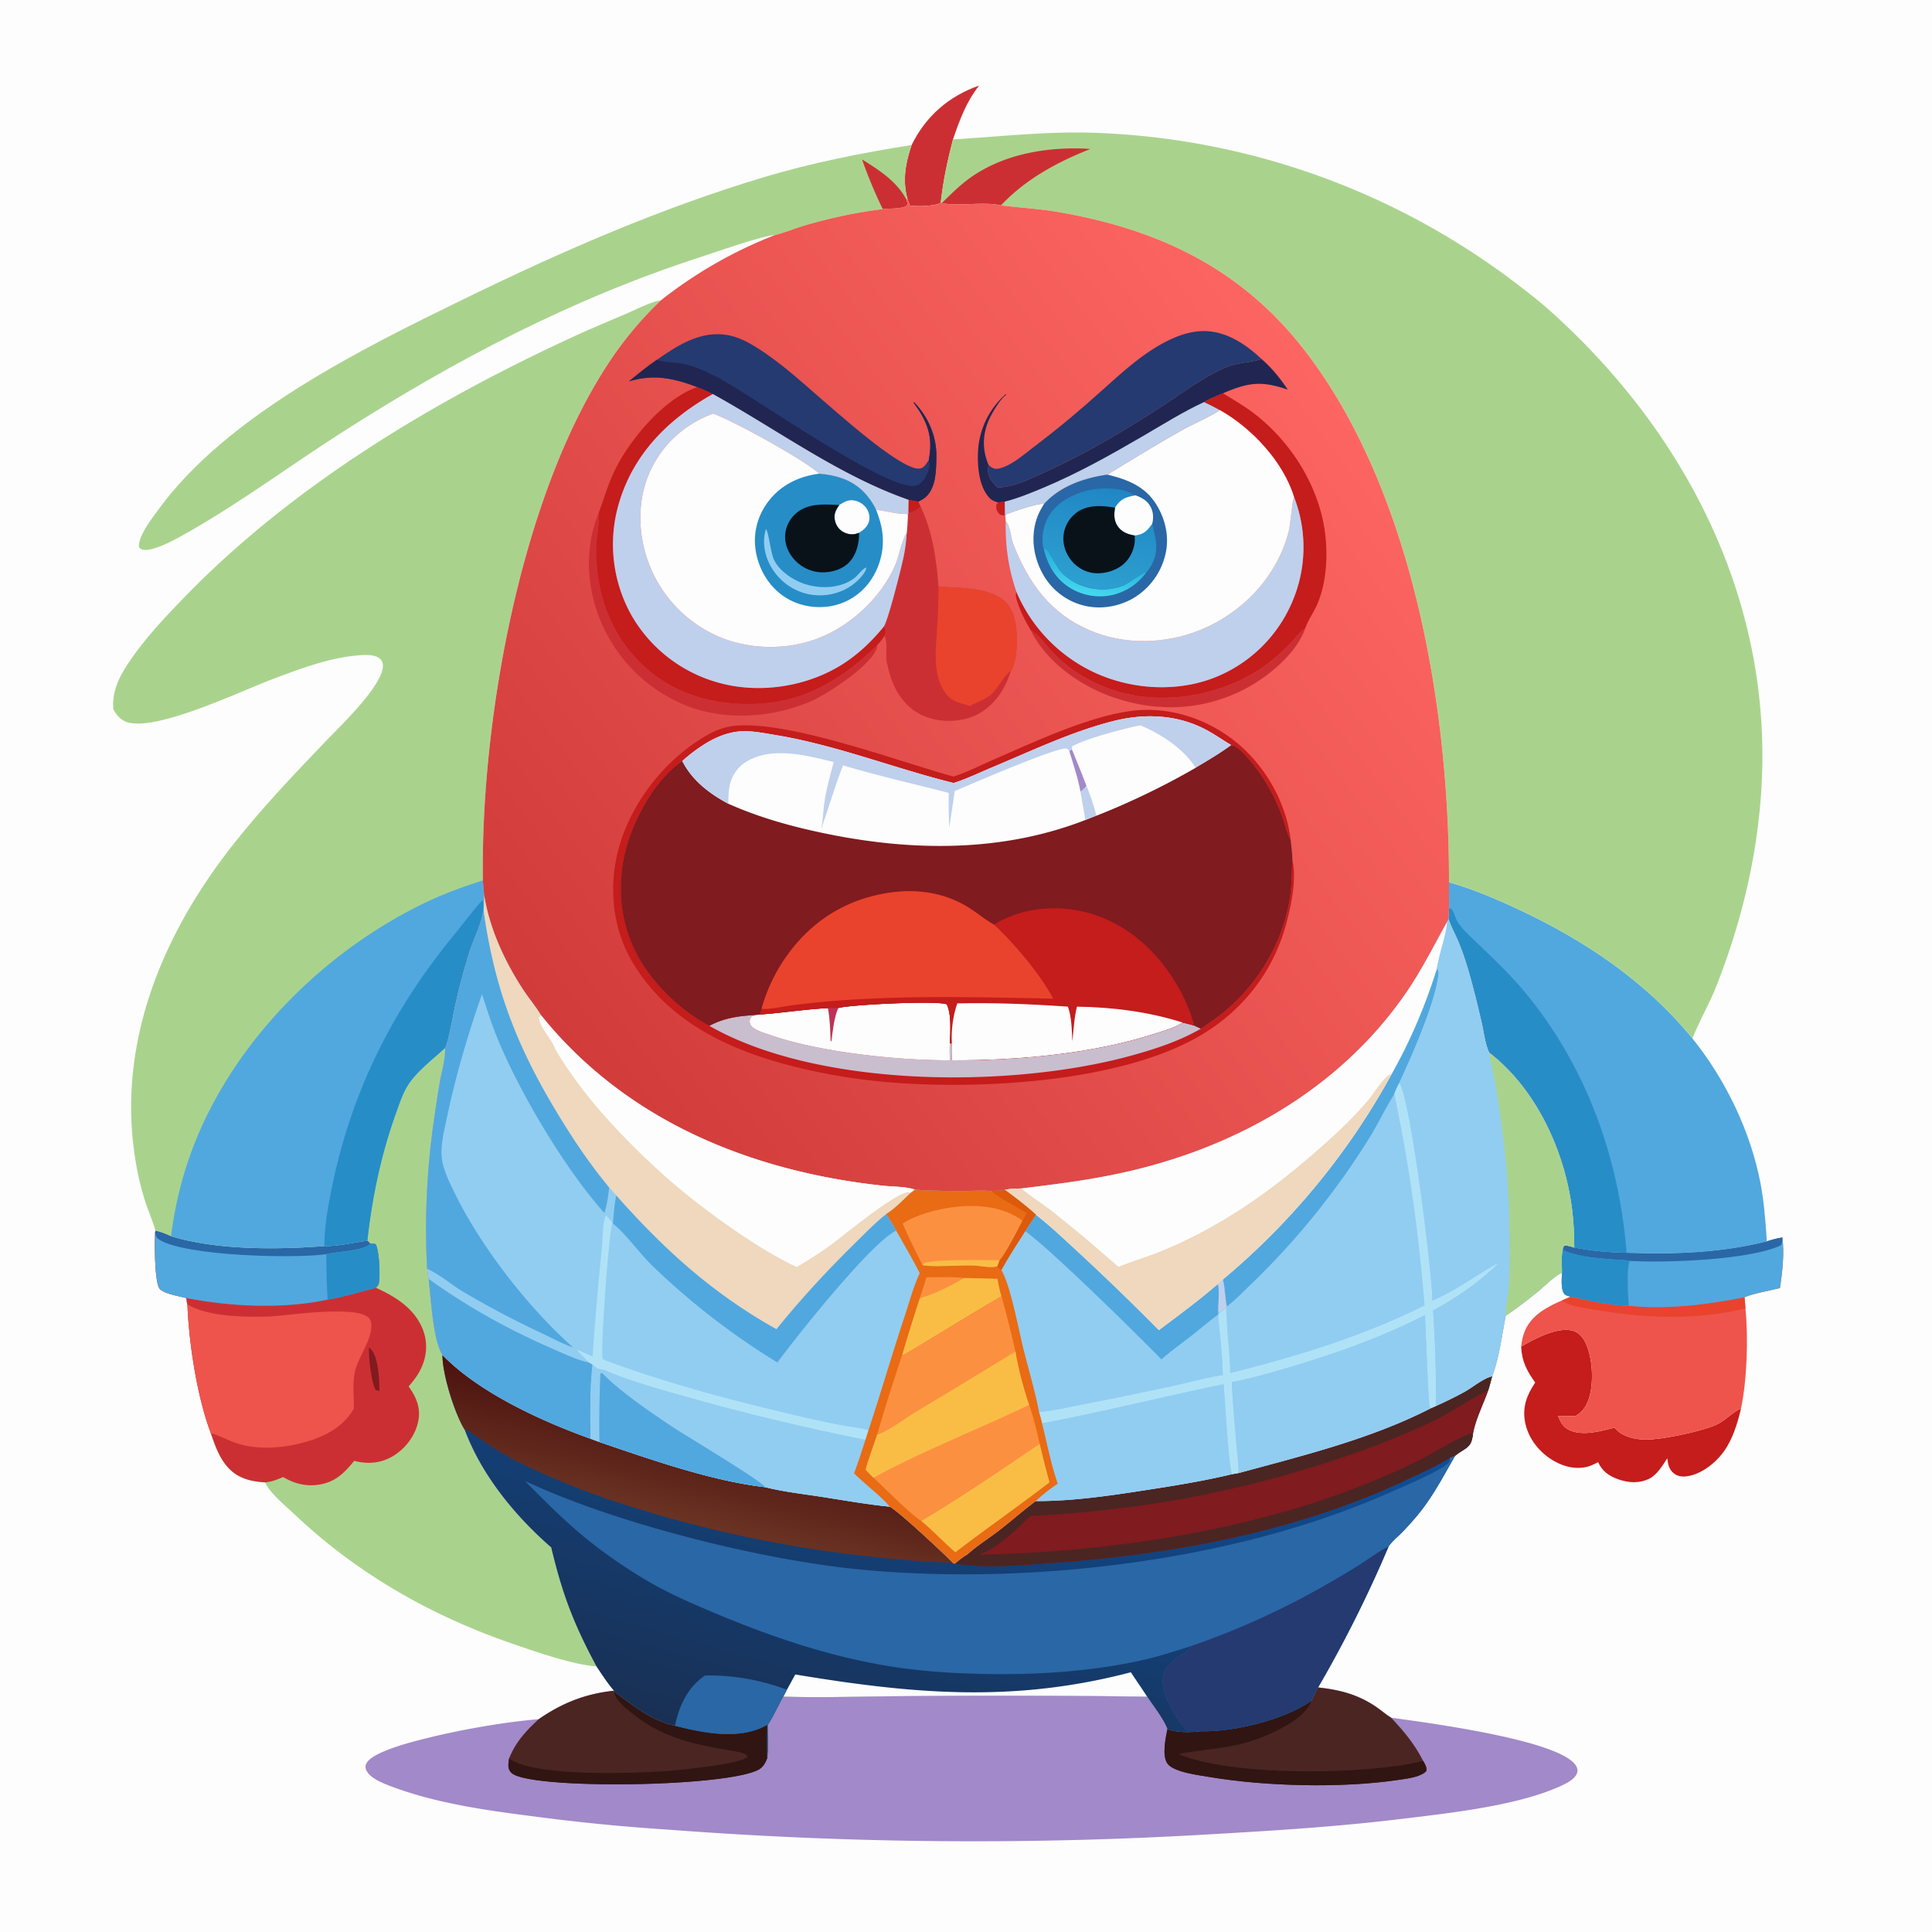 <svg version="1.1" xmlns="http://www.w3.org/2000/svg" style="display: block;" viewBox="0 0 2048 2048" width="1024" height="1024">
<defs>
	<linearGradient id="Gradient1" gradientUnits="userSpaceOnUse" x1="915.112" y1="1883.81" x2="1047.69" y2="1414.48">
		<stop class="stop0" offset="0" stop-opacity="1" stop-color="rgb(25,48,84)"/>
		<stop class="stop1" offset="1" stop-opacity="1" stop-color="rgb(14,78,150)"/>
	</linearGradient>
	<linearGradient id="Gradient2" gradientUnits="userSpaceOnUse" x1="747.288" y1="1505.7" x2="722.532" y2="1611.41">
		<stop class="stop0" offset="0" stop-opacity="1" stop-color="rgb(76,18,15)"/>
		<stop class="stop1" offset="1" stop-opacity="1" stop-color="rgb(106,51,35)"/>
	</linearGradient>
	<linearGradient id="Gradient3" gradientUnits="userSpaceOnUse" x1="581.735" y1="1083.97" x2="1434.7" y2="443.526">
		<stop class="stop0" offset="0" stop-opacity="1" stop-color="rgb(209,60,59)"/>
		<stop class="stop1" offset="1" stop-opacity="1" stop-color="rgb(252,101,97)"/>
	</linearGradient>
	<linearGradient id="Gradient4" gradientUnits="userSpaceOnUse" x1="1155.38" y1="589.491" x2="1148.48" y2="628.011">
		<stop class="stop0" offset="0" stop-opacity="1" stop-color="rgb(35,172,218)"/>
		<stop class="stop1" offset="1" stop-opacity="1" stop-color="rgb(68,215,238)"/>
	</linearGradient>
	<linearGradient id="Gradient5" gradientUnits="userSpaceOnUse" x1="1177.02" y1="518.929" x2="1155.02" y2="621.22">
		<stop class="stop0" offset="0" stop-opacity="1" stop-color="rgb(32,135,196)"/>
		<stop class="stop1" offset="1" stop-opacity="1" stop-color="rgb(45,159,208)"/>
	</linearGradient>
</defs>
<path transform="translate(0,0)" fill="rgb(253,253,253)" d="M 0 0 L 2048 0 L 2048 2048 L 0 2048 L 0 0 z"/>
<path transform="translate(0,0)" fill="rgb(204,47,51)" d="M 966.351 153.73 C 981.452 123.063 1005.83 101.902 1037.98 90.671 C 1024.24 107.858 1017.3 127.218 1010.21 147.759 C 1004.47 169.901 999.79 191.645 997.274 214.406 C 996.849 214.768 996.483 215.212 996.001 215.491 C 990.701 218.551 970.876 219.045 964.665 217.867 L 962.102 211.36 C 956.377 191.725 959.846 172.611 966.351 153.73 z"/>
<path transform="translate(0,0)" fill="rgb(197,28,28)" d="M 1612.5 1427.39 C 1626.24 1419.44 1650.71 1406.07 1667.26 1410.61 C 1673.16 1412.22 1677.4 1416.97 1680.14 1422.24 C 1688.34 1438.04 1689.82 1465.85 1684.27 1482.66 C 1681.57 1490.82 1677.65 1496.5 1670.26 1500.96 C 1664 1501.08 1657.81 1501.09 1651.56 1500.83 C 1654.73 1508.54 1657.08 1513.42 1665.34 1516.7 C 1679.02 1522.13 1697.91 1516.87 1711.5 1513.38 C 1718.44 1521.89 1729.31 1524.86 1739.88 1525.89 C 1757.01 1527.56 1804.98 1517.2 1820.15 1509.9 C 1829.32 1505.48 1836.37 1497.11 1845.58 1492.96 C 1841.73 1509.06 1836.72 1525.87 1826.81 1539.4 C 1818.08 1551.3 1802.82 1563.14 1787.83 1564.98 C 1783.01 1565.58 1778.13 1564.91 1774.26 1561.77 C 1769.13 1557.61 1768.16 1552.07 1767.35 1545.86 C 1762.49 1553.3 1756.73 1563.15 1748.62 1567.29 C 1737.94 1572.72 1726.24 1572 1715.21 1568.05 C 1705.39 1564.54 1698.38 1559.48 1694.05 1549.95 C 1690.13 1551.95 1686.11 1554.09 1681.78 1555.05 C 1668.36 1558.02 1654.91 1553.94 1643.7 1546.5 C 1630.16 1537.52 1619.65 1523.59 1616.63 1507.44 C 1613.62 1491.32 1618.55 1478.69 1627.38 1465.57 C 1618.5 1453.17 1613.14 1443.02 1612.5 1427.39 z"/>
<path transform="translate(0,0)" fill="rgb(238,84,75)" d="M 1872.92 1315.88 C 1878.42 1314.15 1883.63 1312.62 1889.36 1311.81 C 1891.7 1328.02 1889.37 1349.27 1886.8 1365.42 C 1876.1 1368.2 1858.57 1371.02 1849.21 1375.19 C 1849.62 1379.14 1850.05 1383.08 1850.22 1387.05 C 1853.41 1417.78 1851.9 1462.71 1845.58 1492.96 C 1836.37 1497.11 1829.32 1505.48 1820.15 1509.9 C 1804.98 1517.2 1757.01 1527.56 1739.88 1525.89 C 1729.31 1524.86 1718.44 1521.89 1711.5 1513.38 C 1697.91 1516.87 1679.02 1522.13 1665.34 1516.7 C 1657.08 1513.42 1654.73 1508.54 1651.56 1500.83 C 1657.81 1501.09 1664 1501.08 1670.26 1500.96 C 1677.65 1496.5 1681.57 1490.82 1684.27 1482.66 C 1689.82 1465.85 1688.34 1438.04 1680.14 1422.24 C 1677.4 1416.97 1673.16 1412.22 1667.26 1410.61 C 1650.71 1406.07 1626.24 1419.44 1612.5 1427.39 C 1613.07 1422.1 1614.06 1416.94 1615.99 1411.96 C 1622.83 1394.28 1639.58 1385.54 1655.88 1378.45 L 1665.1 1374.52 C 1663.05 1374.11 1659.89 1373.38 1658.5 1371.79 C 1654.19 1366.86 1655.73 1355.41 1655.71 1349.16 C 1655.73 1340.77 1654.82 1331.1 1656.79 1322.95 L 1657.86 1320.67 C 1661.46 1319.83 1665.3 1321.44 1668.77 1322.45 C 1686.46 1325.91 1706.14 1327.67 1724.13 1327.98 C 1773.79 1329.89 1824.51 1328.15 1872.92 1315.88 z"/>
<path transform="translate(0,0)" fill="rgb(233,67,45)" d="M 1665.1 1374.52 C 1685.17 1378.72 1706.01 1383.78 1726.59 1384.15 C 1766.95 1388.44 1809.6 1382.91 1849.21 1375.19 C 1849.62 1379.14 1850.05 1383.08 1850.22 1387.05 A 317.408 317.408 0 0 1 1807.62 1394.09 C 1767.06 1398.11 1727.03 1394.91 1687.01 1387.8 C 1677.24 1386.06 1663.66 1384.83 1655.88 1378.45 L 1665.1 1374.52 z"/>
<path transform="translate(0,0)" fill="rgb(81,168,222)" d="M 1872.92 1315.88 C 1878.42 1314.15 1883.63 1312.62 1889.36 1311.81 C 1891.7 1328.02 1889.37 1349.27 1886.8 1365.42 C 1876.1 1368.2 1858.57 1371.02 1849.21 1375.19 C 1809.6 1382.91 1766.95 1388.44 1726.59 1384.15 C 1706.01 1383.78 1685.17 1378.72 1665.1 1374.52 C 1663.05 1374.11 1659.89 1373.38 1658.5 1371.79 C 1654.19 1366.86 1655.73 1355.41 1655.71 1349.16 C 1655.73 1340.77 1654.82 1331.1 1656.79 1322.95 L 1657.86 1320.67 C 1661.46 1319.83 1665.3 1321.44 1668.77 1322.45 C 1686.46 1325.91 1706.14 1327.67 1724.13 1327.98 C 1773.79 1329.89 1824.51 1328.15 1872.92 1315.88 z"/>
<path transform="translate(0,0)" fill="rgb(42,103,166)" d="M 1872.92 1315.88 C 1878.42 1314.15 1883.63 1312.62 1889.36 1311.81 C 1889.11 1314.88 1889.46 1317.62 1887.64 1320.16 C 1854.97 1335.76 1764.61 1338.88 1727.73 1336.62 C 1722.34 1335.52 1716.64 1335.59 1711.15 1335.17 C 1694.13 1333.84 1673.21 1332.6 1657.63 1325.55 L 1656.79 1322.95 L 1657.86 1320.67 C 1661.46 1319.83 1665.3 1321.44 1668.77 1322.45 C 1686.46 1325.91 1706.14 1327.67 1724.13 1327.98 C 1773.79 1329.89 1824.51 1328.15 1872.92 1315.88 z"/>
<path transform="translate(0,0)" fill="rgb(39,141,199)" d="M 1655.71 1349.16 C 1655.73 1340.77 1654.82 1331.1 1656.79 1322.95 L 1657.63 1325.55 C 1673.21 1332.6 1694.13 1333.84 1711.15 1335.17 C 1716.64 1335.59 1722.34 1335.52 1727.73 1336.62 C 1723.9 1342.9 1725.75 1375.57 1726.59 1384.15 C 1706.01 1383.78 1685.17 1378.72 1665.1 1374.52 C 1663.05 1374.11 1659.89 1373.38 1658.5 1371.79 C 1654.19 1366.86 1655.73 1355.41 1655.71 1349.16 z"/>
<path transform="translate(0,0)" fill="rgb(169,211,141)" d="M 966.351 153.73 C 959.846 172.611 956.377 191.725 962.102 211.36 L 960.623 211.12 L 962.352 216.122 C 961.084 218.358 960.034 218.979 957.51 219.649 C 950.936 221.394 942.678 220.922 935.757 221.676 C 908.501 225.006 880.753 230.9 854.391 238.605 C 843.272 241.855 832.271 246.445 821.115 249.307 C 809.678 249.279 757.107 267.734 742.807 272.387 C 606.109 316.865 483.324 381.019 362.559 458.278 C 309.288 492.358 257.975 530.506 203.149 562.015 C 192.341 568.226 162.163 586.16 150.572 582.482 C 148.171 581.721 148.155 581.162 147.093 579.044 C 147.711 566.331 160.775 549.971 168.008 540.031 C 240.986 439.729 384.309 369.314 494.012 315.879 C 596.39 266.012 700.339 220.674 809.562 187.876 C 860.899 172.46 913.472 162.113 966.351 153.73 z"/>
<path transform="translate(0,0)" fill="rgb(204,47,51)" d="M 913.83 169.042 C 931.828 180.202 950.246 192 960.623 211.12 L 962.352 216.122 C 961.084 218.358 960.034 218.979 957.51 219.649 C 950.936 221.394 942.678 220.922 935.757 221.676 A 498.103 498.103 0 0 1 913.83 169.042 z"/>
<path transform="translate(0,0)" fill="rgb(81,168,222)" d="M 1535.99 935.203 C 1560.6 942.168 1585.14 952.557 1608.31 963.349 C 1679.05 996.291 1744.46 1039.87 1794.03 1100.78 C 1829.06 1144.22 1855.61 1199.17 1866.13 1253.98 C 1870.06 1274.45 1871.52 1295.12 1872.92 1315.88 C 1824.51 1328.15 1773.79 1329.89 1724.13 1327.98 C 1706.14 1327.67 1686.46 1325.91 1668.77 1322.45 C 1668.77 1308.82 1668.06 1294.8 1666.35 1281.28 C 1658.63 1220.21 1628.37 1154.22 1578.69 1115.95 C 1574.28 1106.87 1572.98 1094 1570.65 1083.98 C 1566.64 1066.75 1562.45 1049.42 1557.63 1032.4 C 1554.28 1020.58 1550.39 1008.64 1545.57 997.335 C 1542.55 990.251 1538.79 983.322 1536.16 976.099 L 1535.48 974.185 L 1536.05 963.786 L 1535.99 935.203 z"/>
<path transform="translate(0,0)" fill="rgb(39,141,199)" d="M 1536.05 963.786 L 1537.7 962.703 C 1541.34 965.738 1542.27 972.29 1544.68 976.425 C 1547.71 981.641 1552.36 986.529 1556.66 990.729 C 1577.03 1010.63 1597.94 1029.5 1616.21 1051.5 C 1679.89 1128.16 1714.42 1222 1723.69 1320.82 A 127.488 127.488 0 0 1 1724.13 1327.98 C 1706.14 1327.67 1686.46 1325.91 1668.77 1322.45 C 1668.77 1308.82 1668.06 1294.8 1666.35 1281.28 C 1658.63 1220.21 1628.37 1154.22 1578.69 1115.95 C 1574.28 1106.87 1572.98 1094 1570.65 1083.98 C 1566.64 1066.75 1562.45 1049.42 1557.63 1032.4 C 1554.28 1020.58 1550.39 1008.64 1545.57 997.335 C 1542.55 990.251 1538.79 983.322 1536.16 976.099 L 1535.48 974.185 L 1536.05 963.786 z"/>
<path transform="translate(0,0)" fill="rgb(169,211,141)" d="M 471.781 1110.92 C 472.491 1122.01 468.036 1136.44 466.109 1147.59 A 1807.39 1807.39 0 0 0 459.126 1193.54 C 452.336 1243.1 449.974 1295.18 452.811 1345.09 C 453.246 1348.6 453.476 1352.32 454.436 1355.72 C 456.665 1375.49 459.042 1421.54 469.025 1436.31 C 468.815 1456.15 481.792 1498.05 492.398 1515.25 C 510.379 1563.63 545.742 1606.83 584.27 1640.36 C 596.073 1689.99 608.156 1721.6 632.236 1766.41 C 607.431 1764.82 566.746 1750.53 542.95 1742.32 C 456.563 1712.51 378.946 1668.33 312.457 1605.5 C 302.643 1596.22 286.733 1583.42 280.851 1571.33 C 271.985 1570.84 262.729 1569.35 254.713 1565.41 C 236.466 1556.42 229.559 1537.25 223.501 1519.29 C 208.86 1480.31 200.368 1424.55 198.659 1382.69 C 197.947 1380.7 197.762 1378.07 197.367 1375.96 C 190.582 1374.15 174.187 1371.54 169.408 1366.34 C 163.692 1360.12 163.786 1315.79 164.467 1306.38 L 164.78 1304.57 C 170.343 1305.71 176.159 1307.96 181.268 1310.46 C 230.414 1325.31 293.028 1324.71 343.856 1320.91 C 358.905 1321.07 374.528 1317.1 389.458 1315.22 C 394.563 1268.8 404.06 1223.75 419.882 1179.73 C 423.724 1169.03 427.438 1157.39 434.001 1148.03 C 443.623 1134.3 459.434 1122.31 471.781 1110.92 z"/>
<path transform="translate(0,0)" fill="rgb(204,47,51)" d="M 164.78 1304.57 C 170.343 1305.71 176.159 1307.96 181.268 1310.46 C 230.414 1325.31 293.028 1324.71 343.856 1320.91 C 358.905 1321.07 374.528 1317.1 389.458 1315.22 L 392.56 1318.43 C 395.341 1318.08 395.84 1317.86 398.312 1319.09 C 402.014 1325.55 403.349 1353.69 401.381 1360.95 C 400.833 1362.97 399.826 1363.6 398.423 1365.09 C 419.581 1374.57 440.277 1387.6 448.639 1410.41 C 453.671 1424.13 452.324 1438.35 445.96 1451.38 C 442.6 1458.27 438.152 1463.95 433.167 1469.71 C 440.706 1480.11 445.726 1491.28 443.721 1504.45 C 441.482 1519.15 432.109 1532.8 420.063 1541.28 C 408.326 1549.55 394.791 1552.29 380.756 1549.72 A 64.969 64.969 0 0 1 375.426 1548.55 C 364.248 1562.53 353.898 1572.26 335.111 1574.17 C 322.292 1575.47 311.073 1572.12 300.12 1565.75 C 293.903 1568.39 287.694 1570.95 280.851 1571.33 C 271.985 1570.84 262.729 1569.35 254.713 1565.41 C 236.466 1556.42 229.559 1537.25 223.501 1519.29 C 208.86 1480.31 200.368 1424.55 198.659 1382.69 C 197.947 1380.7 197.762 1378.07 197.367 1375.96 C 190.582 1374.15 174.187 1371.54 169.408 1366.34 C 163.692 1360.12 163.786 1315.79 164.467 1306.38 L 164.78 1304.57 z"/>
<path transform="translate(0,0)" fill="rgb(128,27,31)" d="M 391.128 1428.58 C 392.274 1429.32 392.425 1429.33 393.475 1430.49 C 401.188 1439.03 402.35 1463.61 402.145 1474.5 C 400.489 1474.23 399.675 1473.98 398.2 1473.31 C 393.431 1465.19 390.551 1438.21 391.128 1428.58 z"/>
<path transform="translate(0,0)" fill="rgb(81,168,222)" d="M 164.78 1304.57 C 170.343 1305.71 176.159 1307.96 181.268 1310.46 C 230.414 1325.31 293.028 1324.71 343.856 1320.91 C 358.905 1321.07 374.528 1317.1 389.458 1315.22 L 392.56 1318.43 C 395.341 1318.08 395.84 1317.86 398.312 1319.09 C 402.014 1325.55 403.349 1353.69 401.381 1360.95 C 400.833 1362.97 399.826 1363.6 398.423 1365.09 C 381.439 1369.44 364.652 1374.73 347.339 1377.68 C 300.172 1387.89 244.504 1385.23 197.367 1375.96 C 190.582 1374.15 174.187 1371.54 169.408 1366.34 C 163.692 1360.12 163.786 1315.79 164.467 1306.38 L 164.78 1304.57 z"/>
<path transform="translate(0,0)" fill="rgb(42,103,166)" d="M 164.78 1304.57 C 170.343 1305.71 176.159 1307.96 181.268 1310.46 C 230.414 1325.31 293.028 1324.71 343.856 1320.91 C 358.905 1321.07 374.528 1317.1 389.458 1315.22 L 392.56 1318.43 C 385.433 1326.03 356.628 1326.75 345.926 1329.45 C 311.714 1334.39 197.306 1331.46 169.293 1314.38 C 165.534 1312.09 165.305 1310.43 164.467 1306.38 L 164.78 1304.57 z"/>
<path transform="translate(0,0)" fill="rgb(39,141,199)" d="M 392.56 1318.43 C 395.341 1318.08 395.84 1317.86 398.312 1319.09 C 402.014 1325.55 403.349 1353.69 401.381 1360.95 C 400.833 1362.97 399.826 1363.6 398.423 1365.09 C 381.439 1369.44 364.652 1374.73 347.339 1377.68 C 346.18 1361.59 345.991 1345.58 345.926 1329.45 C 356.628 1326.75 385.433 1326.03 392.56 1318.43 z"/>
<path transform="translate(0,0)" fill="rgb(238,84,75)" d="M 198.659 1382.69 C 199.006 1382.9 199.351 1383.11 199.701 1383.31 C 221.478 1395.93 260.052 1396.31 285.11 1395.54 C 302.827 1394.99 387.367 1381.31 392.906 1400.13 C 397.527 1415.82 379.75 1437.89 376.235 1453.91 C 373.308 1467.25 375.488 1479.92 375.02 1493.31 C 363.755 1513.03 343.608 1523.19 322.289 1529.01 C 300.009 1535.08 272.341 1537.36 250.175 1529.67 C 241.349 1526.61 232.454 1521.62 223.501 1519.29 C 208.86 1480.31 200.368 1424.55 198.659 1382.69 z"/>
<path transform="translate(0,0)" fill="rgb(162,137,201)" d="M 1397.16 1788.74 C 1419.78 1791.23 1438.66 1795.94 1457.88 1808.74 C 1463.56 1812.52 1468.83 1817.26 1474.59 1820.79 C 1509.88 1825.83 1649.76 1843.69 1669.88 1870.64 C 1671.66 1873.02 1672.68 1875.92 1671.91 1878.9 C 1670.06 1886.02 1659.94 1890.74 1653.75 1893.55 C 1607.8 1914.4 1535.23 1922.12 1484.94 1928.21 C 1418.27 1936.29 1351.79 1940.5 1284.78 1944.32 A 4248.78 4248.78 0 0 1 709.384 1939.56 A 2107.57 2107.57 0 0 1 568.041 1925.75 C 516.856 1919.27 462.059 1911.73 413.602 1893.23 C 405.44 1890.12 391.847 1884.8 388.242 1876.28 C 387.198 1873.82 387.188 1872.01 388.298 1869.55 C 393.863 1857.19 436.53 1846.53 449.588 1843.23 C 486.513 1833.89 533.403 1825.52 571.029 1822.41 C 595.968 1805.17 620.581 1795.45 650.789 1792.22 L 651.335 1793.29 C 669.743 1807.27 692.16 1825.1 715.424 1829.36 C 745.661 1837.15 784.828 1844.99 813.403 1828.32 A 1591.33 1591.33 0 0 0 813.337 1863.45 C 814.818 1852.16 813.931 1840.16 813.828 1828.78 C 820.095 1819.23 824.687 1808.43 830.352 1798.48 C 871.958 1799.86 913.878 1798.23 955.516 1798.04 A 11283.4 11283.4 0 0 1 1216.03 1798.55 C 1222.07 1807.84 1234.32 1823.43 1237.43 1833.15 C 1248.4 1836.86 1262.03 1836.75 1273.44 1835.18 C 1308.69 1835.92 1362.09 1822.78 1390.33 1802.65 C 1392.08 1797.99 1394.94 1793.22 1397.16 1788.74 z"/>
<path transform="translate(0,0)" fill="rgb(75,37,34)" d="M 650.789 1792.22 L 651.335 1793.29 C 669.743 1807.27 692.16 1825.1 715.424 1829.36 C 745.661 1837.15 784.828 1844.99 813.403 1828.32 A 1591.33 1591.33 0 0 0 813.337 1863.45 C 811.497 1868.62 808.673 1873.71 803.543 1876.24 C 768.175 1893.7 585.826 1896.58 547.901 1882.48 C 544.234 1881.11 541.171 1879.4 539.641 1875.58 C 538.262 1872.13 539.193 1867.59 539.637 1864.04 C 546.643 1846.61 557.385 1834.98 571.029 1822.41 C 595.968 1805.17 620.581 1795.45 650.789 1792.22 z"/>
<path transform="translate(0,0)" fill="rgb(48,21,18)" d="M 651.335 1793.29 C 669.743 1807.27 692.16 1825.1 715.424 1829.36 C 745.661 1837.15 784.828 1844.99 813.403 1828.32 A 1591.33 1591.33 0 0 0 813.337 1863.45 C 811.497 1868.62 808.673 1873.71 803.543 1876.24 C 768.175 1893.7 585.826 1896.58 547.901 1882.48 C 544.234 1881.11 541.171 1879.4 539.641 1875.58 C 538.262 1872.13 539.193 1867.59 539.637 1864.04 C 565.505 1883.74 671.396 1879.88 705.899 1877.41 C 719.141 1876.46 785.678 1870.19 792.626 1862.15 C 791.158 1859.96 789.903 1859.21 787.35 1858.41 C 780.3 1856.2 772.4 1855.31 765.118 1853.99 C 750.381 1851.31 735.84 1848.6 721.588 1843.85 C 706.606 1838.87 692.057 1832.05 679.106 1822.97 C 672.065 1818.03 652.144 1803.39 651.314 1794.7 C 651.269 1794.23 651.328 1793.76 651.335 1793.29 z"/>
<path transform="translate(0,0)" fill="rgb(75,37,34)" d="M 1397.16 1788.74 C 1419.78 1791.23 1438.66 1795.94 1457.88 1808.74 C 1463.56 1812.52 1468.83 1817.26 1474.59 1820.79 C 1488.22 1835.16 1499.59 1848.87 1508.61 1866.66 C 1510.22 1869.37 1512.58 1873.36 1512.05 1876.59 C 1511.82 1877.98 1510.64 1878.64 1509.57 1879.4 C 1502.61 1884.3 1489.58 1885.67 1481.32 1886.9 C 1422.11 1895.7 1340.66 1893.66 1281.51 1883.58 C 1270.6 1881.72 1243.16 1878.5 1237.21 1868.98 C 1231.75 1860.25 1235.63 1842.81 1237.43 1833.15 C 1248.4 1836.86 1262.03 1836.75 1273.44 1835.18 C 1308.69 1835.92 1362.09 1822.78 1390.33 1802.65 C 1392.08 1797.99 1394.94 1793.22 1397.16 1788.74 z"/>
<path transform="translate(0,0)" fill="rgb(48,21,18)" d="M 1390.33 1802.65 C 1385.19 1817.64 1365.06 1828.87 1351.62 1835.42 C 1312.93 1854.26 1288.24 1852.18 1249.06 1859.28 C 1303.98 1883.28 1448.79 1881.81 1508.61 1866.66 C 1510.22 1869.37 1512.58 1873.36 1512.05 1876.59 C 1511.82 1877.98 1510.64 1878.64 1509.57 1879.4 C 1502.61 1884.3 1489.58 1885.67 1481.32 1886.9 C 1422.11 1895.7 1340.66 1893.66 1281.51 1883.58 C 1270.6 1881.72 1243.16 1878.5 1237.21 1868.98 C 1231.75 1860.25 1235.63 1842.81 1237.43 1833.15 C 1248.4 1836.86 1262.03 1836.75 1273.44 1835.18 C 1308.69 1835.92 1362.09 1822.78 1390.33 1802.65 z"/>
<path transform="translate(0,0)" fill="url(#Gradient1)" d="M 469.025 1436.31 C 507.667 1476.27 574.195 1506.57 625.981 1525.14 L 635.418 1528.6 C 689.631 1547.08 754.536 1569.89 811.22 1576.49 C 830.424 1581.38 850.869 1583.61 870.454 1586.65 C 894.535 1590.38 918.91 1594.75 943.158 1597.16 C 952.438 1601.74 1001.66 1647.84 1010.85 1657.36 L 1012.3 1657.31 C 1016.68 1653.75 1020.9 1650.31 1025.76 1647.44 C 1035.66 1638.45 1047.84 1630.9 1058.5 1622.69 C 1071.81 1612.43 1084.41 1601.21 1097.89 1591.19 C 1136.61 1591.4 1175.94 1585.55 1214.1 1579.66 C 1244.75 1574.92 1275.76 1569.98 1305.91 1562.71 L 1313.03 1561.47 C 1380.9 1543.1 1454 1525.08 1516.8 1492.75 L 1522.15 1490.42 C 1532.42 1485.75 1542.68 1480.82 1552.54 1475.37 C 1561.33 1470.5 1572.15 1461.13 1581.7 1458.92 C 1580.33 1463.85 1579.13 1468.95 1577.55 1473.81 C 1572.44 1488.47 1564.47 1503.83 1561.56 1518.94 C 1560.59 1525.5 1560.19 1530.55 1554.52 1534.83 C 1550.68 1537.73 1546.27 1539.91 1542.62 1543.04 C 1530.12 1564.54 1519.09 1586.15 1503.18 1605.48 A 295.011 295.011 0 0 1 1486.47 1624.14 C 1481.68 1628.99 1475.72 1633.8 1471.87 1639.39 A 1324.65 1324.65 0 0 1 1397.16 1788.74 C 1394.94 1793.22 1392.08 1797.99 1390.33 1802.65 C 1362.09 1822.78 1308.69 1835.92 1273.44 1835.18 C 1262.03 1836.75 1248.4 1836.86 1237.43 1833.15 C 1234.32 1823.43 1222.07 1807.84 1216.03 1798.55 A 11283.4 11283.4 0 0 0 955.516 1798.04 C 913.878 1798.23 871.958 1799.86 830.352 1798.48 C 824.687 1808.43 820.095 1819.23 813.828 1828.78 C 813.931 1840.16 814.818 1852.16 813.337 1863.45 A 1591.33 1591.33 0 0 1 813.403 1828.32 C 784.828 1844.99 745.661 1837.15 715.424 1829.36 C 692.16 1825.1 669.743 1807.27 651.335 1793.29 L 650.789 1792.22 C 643.868 1784.16 638.141 1775.21 632.236 1766.41 C 608.156 1721.6 596.073 1689.99 584.27 1640.36 C 545.742 1606.83 510.379 1563.63 492.398 1515.25 C 481.792 1498.05 468.815 1456.15 469.025 1436.31 z"/>
<path transform="translate(0,0)" fill="rgb(253,253,253)" d="M 1198.71 1772.68 C 1204.49 1781.3 1210.36 1789.86 1216.03 1798.55 A 11283.4 11283.4 0 0 0 955.516 1798.04 C 913.878 1798.23 871.958 1799.86 830.352 1798.48 L 834.146 1791.19 L 843.052 1775.01 C 967.936 1795.76 1074.67 1805.25 1198.71 1772.68 z"/>
<path transform="translate(0,0)" fill="rgb(42,103,166)" d="M 747.363 1776.15 C 776.066 1775.39 807.474 1780.96 834.146 1791.19 L 830.352 1798.48 C 824.687 1808.43 820.095 1819.23 813.828 1828.78 C 813.931 1840.16 814.818 1852.16 813.337 1863.45 A 1591.33 1591.33 0 0 1 813.403 1828.32 C 784.828 1844.99 745.661 1837.15 715.424 1829.36 C 719.953 1808.4 728.95 1788.32 747.363 1776.15 z"/>
<path transform="translate(0,0)" fill="url(#Gradient2)" d="M 469.025 1436.31 C 507.667 1476.27 574.195 1506.57 625.981 1525.14 L 635.418 1528.6 C 689.631 1547.08 754.536 1569.89 811.22 1576.49 C 830.424 1581.38 850.869 1583.61 870.454 1586.65 C 894.535 1590.38 918.91 1594.75 943.158 1597.16 C 952.438 1601.74 1001.66 1647.84 1010.85 1657.36 C 999.732 1655.65 987.792 1655.96 976.504 1655.12 A 2112.42 2112.42 0 0 1 913.962 1649.08 A 1295.16 1295.16 0 0 1 675.97 1599.36 A 837.776 837.776 0 0 1 549.6 1549.89 C 530.393 1540.39 513.612 1528.14 495.815 1516.42 C 494.7 1515.69 493.704 1515.42 492.398 1515.25 C 481.792 1498.05 468.815 1456.15 469.025 1436.31 z"/>
<path transform="translate(0,0)" fill="rgb(128,27,31)" d="M 1522.15 1490.42 C 1532.42 1485.75 1542.68 1480.82 1552.54 1475.37 C 1561.33 1470.5 1572.15 1461.13 1581.7 1458.92 C 1580.33 1463.85 1579.13 1468.95 1577.55 1473.81 C 1572.44 1488.47 1564.47 1503.83 1561.56 1518.94 C 1560.59 1525.5 1560.19 1530.55 1554.52 1534.83 C 1550.68 1537.73 1546.27 1539.91 1542.62 1543.04 C 1540.76 1543.81 1538.64 1544.47 1536.91 1545.49 C 1522.06 1554.62 1505.47 1561.88 1489.69 1569.29 C 1373.64 1623.8 1243.84 1647.54 1116.75 1656.73 C 1082.9 1659.18 1045.96 1662.91 1012.3 1657.31 C 1016.68 1653.75 1020.9 1650.31 1025.76 1647.44 C 1035.66 1638.45 1047.84 1630.9 1058.5 1622.69 C 1071.81 1612.43 1084.41 1601.21 1097.89 1591.19 C 1136.61 1591.4 1175.94 1585.55 1214.1 1579.66 C 1244.75 1574.92 1275.76 1569.98 1305.91 1562.71 L 1313.03 1561.47 C 1380.9 1543.1 1454 1525.08 1516.8 1492.75 L 1522.15 1490.42 z"/>
<path transform="translate(0,0)" fill="rgb(75,37,34)" d="M 1522.15 1490.42 C 1532.42 1485.75 1542.68 1480.82 1552.54 1475.37 C 1561.33 1470.5 1572.15 1461.13 1581.7 1458.92 C 1580.33 1463.85 1579.13 1468.95 1577.55 1473.81 L 1576.33 1474.42 C 1554.85 1485.14 1535.5 1499.15 1513.48 1509.25 C 1425.99 1549.42 1320 1578.85 1224.97 1593.66 A 1335.17 1335.17 0 0 1 1092.26 1607.06 C 1077.18 1621.56 1057.13 1641.64 1037.15 1648.04 C 1169.1 1645.4 1313.28 1624.91 1436.74 1577.38 C 1459.97 1568.43 1483.34 1558.52 1505.56 1547.28 C 1520.2 1539.87 1546.46 1522.99 1560.72 1519.15 C 1561 1519.08 1561.28 1519.01 1561.56 1518.94 C 1560.59 1525.5 1560.19 1530.55 1554.52 1534.83 C 1550.68 1537.73 1546.27 1539.91 1542.62 1543.04 C 1540.76 1543.81 1538.64 1544.47 1536.91 1545.49 C 1522.06 1554.62 1505.47 1561.88 1489.69 1569.29 C 1373.64 1623.8 1243.84 1647.54 1116.75 1656.73 C 1082.9 1659.18 1045.96 1662.91 1012.3 1657.31 C 1016.68 1653.75 1020.9 1650.31 1025.76 1647.44 C 1035.66 1638.45 1047.84 1630.9 1058.5 1622.69 C 1071.81 1612.43 1084.41 1601.21 1097.89 1591.19 C 1136.61 1591.4 1175.94 1585.55 1214.1 1579.66 C 1244.75 1574.92 1275.76 1569.98 1305.91 1562.71 L 1313.03 1561.47 C 1380.9 1543.1 1454 1525.08 1516.8 1492.75 L 1522.15 1490.42 z"/>
<path transform="translate(0,0)" fill="rgb(42,103,166)" d="M 1536.91 1545.49 C 1538.64 1544.47 1540.76 1543.81 1542.62 1543.04 C 1530.12 1564.54 1519.09 1586.15 1503.18 1605.48 A 295.011 295.011 0 0 1 1486.47 1624.14 C 1481.68 1628.99 1475.72 1633.8 1471.87 1639.39 A 1324.65 1324.65 0 0 1 1397.16 1788.74 C 1394.94 1793.22 1392.08 1797.99 1390.33 1802.65 C 1362.09 1822.78 1308.69 1835.92 1273.44 1835.18 C 1268.44 1834.7 1263.28 1835 1258.26 1835.04 C 1252.53 1828.51 1247.5 1821.18 1243.18 1813.66 C 1212.36 1760.06 1258.28 1758.43 1261.82 1745.17 C 1245.47 1750.28 1229.27 1755.67 1212.55 1759.46 C 1162.7 1770.78 1107.91 1775.01 1056.85 1774.62 C 1018.63 1774.32 980.271 1772.36 942.497 1766.22 C 878.992 1755.92 817.058 1734.91 757.928 1710.01 C 737.876 1701.57 717.693 1692.97 698.515 1682.65 C 676.66 1670.89 655.217 1656.68 635.349 1641.85 C 606.279 1620.15 581.798 1595.55 556.453 1569.85 C 652.44 1614.92 806.8 1653.86 914.213 1663.97 C 1089.74 1680.48 1305.42 1655.54 1467.89 1584.44 C 1482 1578.26 1524.45 1560.71 1535.05 1551.12 C 1537.07 1549.29 1536.69 1548.08 1536.91 1545.49 z"/>
<path transform="translate(0,0)" fill="rgb(36,58,113)" d="M 1261.82 1745.17 A 833.866 833.866 0 0 0 1410.49 1677.08 A 738.453 738.453 0 0 0 1441.59 1658.43 C 1451.21 1652.22 1460.64 1645.22 1470.77 1639.95 C 1471.14 1639.76 1471.5 1639.58 1471.87 1639.39 A 1324.65 1324.65 0 0 1 1397.16 1788.74 C 1394.94 1793.22 1392.08 1797.99 1390.33 1802.65 C 1362.09 1822.78 1308.69 1835.92 1273.44 1835.18 C 1268.44 1834.7 1263.28 1835 1258.26 1835.04 C 1252.53 1828.51 1247.5 1821.18 1243.18 1813.66 C 1212.36 1760.06 1258.28 1758.43 1261.82 1745.17 z"/>
<path transform="translate(0,0)" fill="rgb(169,211,141)" d="M 120.082 751.724 C 118.643 731.158 127.463 715.394 138.801 698.963 C 155.409 674.896 175.724 653.449 196.032 632.518 C 310.223 514.826 459.196 425.311 607.269 357.149 C 626.227 348.421 645.315 340.452 664.497 332.261 C 675.707 327.474 688.776 320.399 700.785 318.204 A 377.204 377.204 0 0 0 642.224 389.289 C 555.543 523.942 514.916 740.135 511.979 898.925 C 511.767 910.351 511.627 921.846 511.869 933.272 C 512.256 938.769 512.639 944.235 513.359 949.701 C 513.205 955.128 513.199 960.6 512.783 966.012 L 512.128 966.092 C 510.715 978.577 502.227 995.216 498.175 1007.62 A 662.946 662.946 0 0 0 482.611 1065.45 C 480.788 1073.47 474.73 1107.63 471.781 1110.92 C 459.434 1122.31 443.623 1134.3 434.001 1148.03 C 427.438 1157.39 423.724 1169.03 419.882 1179.73 C 404.06 1223.75 394.563 1268.8 389.458 1315.22 C 374.528 1317.1 358.905 1321.07 343.856 1320.91 C 293.028 1324.71 230.414 1325.31 181.268 1310.46 C 176.159 1307.96 170.343 1305.71 164.78 1304.57 C 161.753 1293.91 157.1 1283.47 153.689 1272.88 A 306.219 306.219 0 0 1 142.419 1221.96 C 126.104 1105.73 170.433 996.021 239.809 904.786 C 272.145 862.261 309.629 822.967 346.574 784.442 C 362.702 767.624 400.502 731.44 405.489 709.613 C 406.263 706.227 406.263 702.456 403.995 699.594 C 399.24 693.594 388.315 694.146 381.424 694.604 C 350.434 696.665 317.993 708.961 289.082 719.864 C 254.636 732.853 169.978 773.6 136.87 766.077 C 129.129 764.318 124.654 759.586 120.784 752.951 L 120.082 751.724 z"/>
<path transform="translate(0,0)" fill="rgb(81,168,222)" d="M 181.268 1310.46 C 187.309 1263.34 200.319 1219.82 221.856 1177.41 C 270.625 1081.37 357.858 1000.26 455.149 954.818 C 473.613 946.194 492.507 939.567 511.869 933.272 C 512.256 938.769 512.639 944.235 513.359 949.701 C 513.205 955.128 513.199 960.6 512.783 966.012 L 512.128 966.092 C 510.715 978.577 502.227 995.216 498.175 1007.62 A 662.946 662.946 0 0 0 482.611 1065.45 C 480.788 1073.47 474.73 1107.63 471.781 1110.92 C 459.434 1122.31 443.623 1134.3 434.001 1148.03 C 427.438 1157.39 423.724 1169.03 419.882 1179.73 C 404.06 1223.75 394.563 1268.8 389.458 1315.22 C 374.528 1317.1 358.905 1321.07 343.856 1320.91 C 293.028 1324.71 230.414 1325.31 181.268 1310.46 z"/>
<path transform="translate(0,0)" fill="rgb(39,141,199)" d="M 343.856 1320.91 C 343.84 1305.08 346.017 1289.54 348.84 1274 C 368.556 1165.46 412.234 1074.78 482.504 989.545 C 487.274 983.759 508.324 956.468 511.452 954.3 C 512.913 956.838 512.153 963.111 512.128 966.092 C 510.715 978.577 502.227 995.216 498.175 1007.62 A 662.946 662.946 0 0 0 482.611 1065.45 C 480.788 1073.47 474.73 1107.63 471.781 1110.92 C 459.434 1122.31 443.623 1134.3 434.001 1148.03 C 427.438 1157.39 423.724 1169.03 419.882 1179.73 C 404.06 1223.75 394.563 1268.8 389.458 1315.22 C 374.528 1317.1 358.905 1321.07 343.856 1320.91 z"/>
<path transform="translate(0,0)" fill="rgb(169,211,141)" d="M 1010.21 147.759 C 1060.4 144.843 1109.84 139.002 1160.26 140.776 A 781.73 781.73 0 0 1 1603.65 297.719 C 1616.68 307.695 1629.91 317.667 1642.16 328.605 C 1769.96 442.759 1858.03 596.675 1867.37 770.167 C 1872.41 863.927 1853.96 957.489 1819.72 1044.53 C 1812.15 1063.78 1801.67 1081.68 1794.03 1100.78 C 1744.46 1039.87 1679.05 996.291 1608.31 963.349 C 1585.14 952.557 1560.6 942.168 1535.99 935.203 C 1536.41 751.667 1497.88 520.861 1383.7 372.354 C 1316.09 284.409 1227.49 242.559 1119.74 224.404 C 1100.22 221.114 1080.69 220.223 1061.11 217.671 C 1040.6 213.359 1018.56 219.03 998.304 215.342 L 997.274 214.406 C 999.79 191.645 1004.47 169.901 1010.21 147.759 z"/>
<path transform="translate(0,0)" fill="rgb(204,47,51)" d="M 998.304 215.342 C 1007.51 206.305 1016.54 197.223 1026.96 189.562 C 1059.61 165.562 1101.81 156.894 1141.71 157.331 A 197.883 197.883 0 0 1 1155.87 157.924 C 1120.84 171.737 1087.27 189.876 1061.11 217.671 C 1040.6 213.359 1018.56 219.03 998.304 215.342 z"/>
<path transform="translate(0,0)" fill="url(#Gradient3)" d="M 962.102 211.36 L 964.665 217.867 C 970.876 219.045 990.701 218.551 996.001 215.491 C 996.483 215.212 996.849 214.768 997.274 214.406 L 998.304 215.342 C 1018.56 219.03 1040.6 213.359 1061.11 217.671 C 1080.69 220.223 1100.22 221.114 1119.74 224.404 C 1227.49 242.559 1316.09 284.409 1383.7 372.354 C 1497.88 520.861 1536.41 751.667 1535.99 935.203 L 1536.05 963.786 L 1535.48 974.185 L 1536.16 976.099 C 1538.79 983.322 1542.55 990.251 1545.57 997.335 C 1550.39 1008.64 1554.28 1020.58 1557.63 1032.4 C 1562.45 1049.42 1566.64 1066.75 1570.65 1083.98 C 1572.98 1094 1574.28 1106.87 1578.69 1115.95 C 1628.37 1154.22 1658.63 1220.21 1666.35 1281.28 C 1668.06 1294.8 1668.77 1308.82 1668.77 1322.45 C 1665.3 1321.44 1661.46 1319.83 1657.86 1320.67 L 1656.79 1322.95 C 1654.82 1331.1 1655.73 1340.77 1655.71 1349.16 C 1647.9 1352.32 1636.68 1364.02 1629.38 1369.82 C 1618.61 1378.39 1607.57 1387.06 1596.1 1394.7 C 1592.21 1414.94 1589.13 1439.81 1581.7 1458.92 C 1572.15 1461.13 1561.33 1470.5 1552.54 1475.37 C 1542.68 1480.82 1532.42 1485.75 1522.15 1490.42 L 1516.8 1492.75 C 1454 1525.08 1380.9 1543.1 1313.03 1561.47 L 1305.91 1562.71 C 1275.76 1569.98 1244.75 1574.92 1214.1 1579.66 C 1175.94 1585.55 1136.61 1591.4 1097.89 1591.19 C 1084.41 1601.21 1071.81 1612.43 1058.5 1622.69 C 1047.84 1630.9 1035.66 1638.45 1025.76 1647.44 C 1020.9 1650.31 1016.68 1653.75 1012.3 1657.31 L 1010.85 1657.36 C 1001.66 1647.84 952.438 1601.74 943.158 1597.16 C 918.91 1594.75 894.535 1590.38 870.454 1586.65 C 850.869 1583.61 830.424 1581.38 811.22 1576.49 C 754.536 1569.89 689.631 1547.08 635.418 1528.6 L 625.981 1525.14 C 574.195 1506.57 507.667 1476.27 469.025 1436.31 C 459.042 1421.54 456.665 1375.49 454.436 1355.72 C 453.476 1352.32 453.246 1348.6 452.811 1345.09 C 449.974 1295.18 452.336 1243.1 459.126 1193.54 A 1807.39 1807.39 0 0 1 466.109 1147.59 C 468.036 1136.44 472.491 1122.01 471.781 1110.92 C 474.73 1107.63 480.788 1073.47 482.611 1065.45 A 662.946 662.946 0 0 1 498.175 1007.62 C 502.227 995.216 510.715 978.577 512.128 966.092 L 512.783 966.012 C 513.199 960.6 513.205 955.128 513.359 949.701 C 512.639 944.235 512.256 938.769 511.869 933.272 C 511.627 921.846 511.767 910.351 511.979 898.925 C 514.916 740.135 555.543 523.942 642.224 389.289 A 377.204 377.204 0 0 1 700.785 318.204 A 471.088 471.088 0 0 1 821.115 249.307 C 832.271 246.445 843.272 241.855 854.391 238.605 C 880.753 230.9 908.501 225.006 935.757 221.676 C 942.678 220.922 950.936 221.394 957.51 219.649 C 960.034 218.979 961.084 218.358 962.352 216.122 L 960.623 211.12 L 962.102 211.36 z"/>
<path transform="translate(0,0)" fill="rgb(197,28,28)" d="M 1058.09 532.517 L 1065.06 531.757 L 1065.2 546.4 C 1063.44 546.329 1061.85 546.037 1060.13 545.671 C 1057.95 543.314 1056.22 541.372 1056.06 537.955 C 1055.91 534.798 1056.07 534.723 1058.09 532.517 z"/>
<path transform="translate(0,0)" fill="rgb(204,47,51)" d="M 1092.68 668.115 C 1101.53 673.189 1109.42 684.737 1116.59 692.173 C 1141.57 718.07 1176.92 734.76 1212.66 738.637 C 1260.17 743.791 1313.24 729.482 1349.97 698.556 A 213.453 213.453 0 0 0 1367.96 681.817 C 1372.47 677.042 1376.94 671.129 1382.11 667.131 C 1382.63 666.729 1383.16 666.34 1383.69 665.944 C 1373.95 694.18 1341 720.185 1315 732.72 C 1271.24 753.818 1223.31 754.74 1177.88 738.393 C 1143.88 726.154 1108.84 701.279 1092.68 668.115 z"/>
<path transform="translate(0,0)" fill="rgb(204,47,51)" d="M 929.625 684.124 C 929.729 685.328 929.851 685.682 929.445 687.001 C 923.796 705.363 876.054 736.398 859.186 743.586 C 818.15 761.072 767.877 764.496 726.11 747.448 A 165.069 165.069 0 0 1 636.4 657.588 C 621.541 621.929 619.622 580.2 634.49 544.228 C 634.572 544.888 634.666 545.546 634.736 546.207 C 635.582 554.204 631.876 571.565 631.861 581.641 C 631.786 631.162 648.573 676.941 686.817 709.817 C 721.017 739.216 765.966 749.182 810.179 745.549 C 857.797 741.638 896.399 716.717 929.625 684.124 z"/>
<path transform="translate(0,0)" fill="rgb(32,38,81)" d="M 1337.32 380.636 C 1348.39 390.232 1356.95 400.891 1365.08 413.044 C 1337.19 403.46 1323.44 405.302 1296.47 416.879 C 1289.82 419.831 1282.66 422.51 1276.38 426.165 C 1281.99 428.859 1287.64 431.451 1292.96 434.683 C 1281.61 442.51 1265.82 448.756 1253.33 455.778 C 1226.41 470.908 1200.22 487.028 1173.87 503.113 C 1149.33 506.626 1123.62 515.306 1106.69 534.321 C 1100.89 532.786 1073.73 542.38 1066.93 545.09 L 1065.68 546.677 L 1065.2 546.4 L 1065.06 531.757 L 1058.09 532.517 C 1054.37 531.736 1051.18 530.294 1048.57 527.46 C 1037.31 515.244 1035.76 492.256 1036.88 476.501 A 86.391 86.391 0 0 1 1066.13 417.856 L 1066.8 418.438 C 1060.35 422.431 1050.43 439.518 1047.46 446.985 C 1041.36 462.373 1041.42 477.492 1047.88 492.741 C 1047.48 494.643 1047.24 496.462 1047.29 498.405 C 1047.48 506.219 1052.16 511.498 1057.42 516.724 C 1074.84 516.254 1090.99 508.038 1106.57 501.012 C 1148.57 482.061 1187.76 458.951 1226.49 434.07 C 1249.19 419.486 1271.57 402.167 1296.07 390.824 C 1311.26 383.787 1321.2 385.177 1335.52 381.164 C 1336.12 380.996 1336.72 380.812 1337.32 380.636 z"/>
<path transform="translate(0,0)" fill="rgb(191,208,236)" d="M 1065.06 531.757 C 1079.02 528.276 1092.8 522.541 1106.06 516.995 C 1142.77 501.649 1177.46 482.11 1211.81 462.124 C 1233.06 449.762 1254.06 436.533 1276.38 426.165 C 1281.99 428.859 1287.64 431.451 1292.96 434.683 C 1281.61 442.51 1265.82 448.756 1253.33 455.778 C 1226.41 470.908 1200.22 487.028 1173.87 503.113 C 1149.33 506.626 1123.62 515.306 1106.69 534.321 C 1100.89 532.786 1073.73 542.38 1066.93 545.09 L 1065.68 546.677 L 1065.2 546.4 L 1065.06 531.757 z"/>
<path transform="translate(0,0)" fill="rgb(197,28,28)" d="M 1276.38 426.165 C 1282.66 422.51 1289.82 419.831 1296.47 416.879 C 1307.67 423.863 1319.13 430.401 1329.6 438.474 C 1364.92 465.694 1391.96 506.082 1401.91 549.67 C 1408.26 577.52 1407.9 613.093 1396.73 639.686 C 1393.09 648.357 1386.57 657.297 1383.69 665.944 C 1383.16 666.34 1382.63 666.729 1382.11 667.131 C 1376.94 671.129 1372.47 677.042 1367.96 681.817 A 213.453 213.453 0 0 1 1349.97 698.556 C 1313.24 729.482 1260.17 743.791 1212.66 738.637 C 1176.92 734.76 1141.57 718.07 1116.59 692.173 C 1109.42 684.737 1101.53 673.189 1092.68 668.115 C 1087.17 658.811 1081.92 648.844 1078.57 638.541 C 1077.47 635.191 1075.85 630.766 1077.5 627.495 A 165.777 165.777 0 0 0 1161.74 713.61 C 1200.06 730.874 1246.61 733.796 1286.13 718.771 A 148.715 148.715 0 0 0 1369.05 639.727 A 146.676 146.676 0 0 0 1371.78 526.996 C 1360.22 489.292 1326.84 453.69 1292.96 434.683 C 1287.64 431.451 1281.99 428.859 1276.38 426.165 z"/>
<path transform="translate(0,0)" fill="rgb(197,28,28)" d="M 634.49 544.228 C 640.285 528.738 644.509 513.358 651.839 498.344 C 667.837 465.58 703.881 422.543 739.263 410.316 C 744.822 412.542 750.484 414.586 755.619 417.703 C 707.943 444.541 670.72 481.634 655.498 535.512 A 153.77 153.77 0 0 0 669.615 652.627 A 153.334 153.334 0 0 0 762.875 724.005 C 804.115 735.205 851.791 728.41 888.591 706.857 C 907.267 695.919 923.287 680.947 936.87 664.186 C 938.67 666.224 939.479 666.605 939.096 669.491 C 938.906 670.92 938.119 672.579 937.608 673.938 C 935.168 677.639 932.655 680.887 929.625 684.124 C 896.399 716.717 857.797 741.638 810.179 745.549 C 765.966 749.182 721.017 739.216 686.817 709.817 C 648.573 676.941 631.786 631.162 631.861 581.641 C 631.876 571.565 635.582 554.204 634.736 546.207 C 634.666 545.546 634.572 544.888 634.49 544.228 z"/>
<path transform="translate(0,0)" fill="rgb(36,58,113)" d="M 1047.88 492.741 C 1048.1 492.962 1048.33 493.186 1048.56 493.402 C 1052.07 496.692 1055.11 497.685 1059.86 496.451 C 1072.61 493.142 1085.15 481.982 1095.47 474.108 A 1051.37 1051.37 0 0 0 1161.45 419.776 C 1180.76 402.818 1199.75 384.492 1221.44 370.55 C 1236.62 360.785 1255.46 351.609 1273.84 350.99 C 1298.57 350.158 1320.01 364.26 1337.32 380.636 C 1336.72 380.812 1336.12 380.996 1335.52 381.164 C 1321.2 385.177 1311.26 383.787 1296.07 390.824 C 1271.57 402.167 1249.19 419.486 1226.49 434.07 C 1187.76 458.951 1148.57 482.061 1106.57 501.012 C 1090.99 508.038 1074.84 516.254 1057.42 516.724 C 1052.16 511.498 1047.48 506.219 1047.29 498.405 C 1047.24 496.462 1047.48 494.643 1047.88 492.741 z"/>
<path transform="translate(0,0)" fill="rgb(191,208,236)" d="M 1371.78 526.996 A 146.676 146.676 0 0 1 1369.05 639.727 A 148.715 148.715 0 0 1 1286.13 718.771 C 1246.61 733.796 1200.06 730.874 1161.74 713.61 A 165.777 165.777 0 0 1 1077.5 627.495 C 1068.95 602.758 1065.59 578.687 1066.08 552.566 C 1071.14 556.953 1071.4 569.843 1073.97 576.41 C 1090.33 618.147 1113.12 650.197 1155.26 668.223 C 1191.83 683.864 1234.84 682.856 1271.52 668.119 C 1317.24 649.752 1353.97 611.095 1366.16 562.946 C 1367.88 556.148 1370.01 530.593 1371.12 528.276 C 1371.33 527.843 1371.56 527.423 1371.78 526.996 z"/>
<path transform="translate(0,0)" fill="rgb(36,58,113)" d="M 696.305 381.415 C 718.654 365.823 742.988 350.12 771.513 355.24 C 782.581 357.226 793.003 362.672 802.427 368.607 C 815.962 377.132 828.935 387.199 841.202 397.463 C 869.141 420.84 932.378 479.807 963.237 493.798 C 967.55 495.753 974.264 498.552 978.57 495.258 C 981.004 493.396 982.935 490.219 984.583 487.68 L 985.356 482.366 C 988.656 460.903 981.537 444.54 969.014 427.648 L 967.562 425.699 L 968.556 427.158 L 968.947 426.323 C 983.85 441.691 993.037 462.672 992.594 484.372 C 992.309 498.358 992.45 516.524 981.427 526.723 C 979.159 528.821 976.151 530.398 973.372 531.718 C 969.894 531.346 966.518 530.573 963.102 529.841 C 889.353 504.125 823.697 455.252 755.619 417.703 C 750.484 414.586 744.822 412.542 739.263 410.316 C 714.101 400.837 692.88 396.239 666.756 404.241 C 676.452 396.287 685.941 388.505 696.305 381.415 z"/>
<path transform="translate(0,0)" fill="rgb(32,38,81)" d="M 696.305 381.415 C 704.23 384.456 714.116 383.953 722.537 385.361 C 735.039 387.45 748.271 393.842 759.532 399.428 C 792.654 415.857 945.96 525.527 972.258 514.372 C 978.827 511.586 982.206 504.447 984.355 498.045 C 985.56 494.455 985.869 491.301 984.583 487.68 L 985.356 482.366 C 988.656 460.903 981.537 444.54 969.014 427.648 L 967.562 425.699 L 968.556 427.158 L 968.947 426.323 C 983.85 441.691 993.037 462.672 992.594 484.372 C 992.309 498.358 992.45 516.524 981.427 526.723 C 979.159 528.821 976.151 530.398 973.372 531.718 C 969.894 531.346 966.518 530.573 963.102 529.841 C 889.353 504.125 823.697 455.252 755.619 417.703 C 750.484 414.586 744.822 412.542 739.263 410.316 C 714.101 400.837 692.88 396.239 666.756 404.241 C 676.452 396.287 685.941 388.505 696.305 381.415 z"/>
<path transform="translate(0,0)" fill="rgb(204,47,51)" d="M 963.102 529.841 C 966.518 530.573 969.894 531.346 973.372 531.718 C 974.002 533.583 974.659 535.023 975.739 536.67 C 988.537 563.383 992.602 592.698 994.911 621.94 C 1016.3 623.277 1051.57 622.248 1067.1 639.557 C 1077.67 651.341 1078.59 673.342 1077.46 688.444 C 1076.91 695.858 1075.3 704.73 1071.66 711.282 C 1069 718.824 1065.99 726.168 1061.75 732.977 C 1052.5 747.808 1039.22 758.501 1021.99 762.376 C 1005.07 766.181 985.513 764.043 970.834 754.485 C 953.452 743.167 944.821 724.631 940.768 704.919 C 937.586 695.55 941.858 682.267 937.608 673.938 C 938.119 672.579 938.906 670.92 939.096 669.491 C 939.479 666.605 938.67 666.224 936.87 664.186 C 941.487 657.471 955.321 602.417 957.63 591.282 A 158.96 158.96 0 0 0 961.037 565.852 C 961.936 559.607 962.046 553.123 962.426 546.821 L 962.869 543.814 L 963.102 529.841 z"/>
<path transform="translate(0,0)" fill="rgb(197,28,28)" d="M 963.102 529.841 C 966.518 530.573 969.894 531.346 973.372 531.718 C 974.002 533.583 974.659 535.023 975.739 536.67 C 971.902 540.734 968.118 542.229 962.869 543.814 L 963.102 529.841 z"/>
<path transform="translate(0,0)" fill="rgb(233,67,45)" d="M 994.911 621.94 C 1016.3 623.277 1051.57 622.248 1067.1 639.557 C 1077.67 651.341 1078.59 673.342 1077.46 688.444 C 1076.91 695.858 1075.3 704.73 1071.66 711.282 C 1064.69 715.282 1058.07 729.395 1051.09 735.742 C 1044.1 742.101 1035.81 743.744 1028.22 748.536 C 1020.9 745.579 1012.55 744.997 1006.56 739.312 C 987.4 721.117 992.02 689.871 993.325 666.159 A 788.325 788.325 0 0 0 994.911 621.94 z"/>
<path transform="translate(0,0)" fill="rgb(191,208,236)" d="M 755.619 417.703 C 823.697 455.252 889.353 504.125 963.102 529.841 L 962.869 543.814 L 962.426 546.821 L 961.446 544.802 C 950.279 545.122 939.686 541.567 928.695 540.398 C 926.274 535.038 922.878 529.852 919.126 525.331 C 905.961 509.471 888.416 503.869 868.497 502.128 C 853.133 487.801 777.077 445.855 755.904 438.442 C 726.306 449.397 702.865 470.172 689.453 498.929 C 675.283 529.308 675.942 565.744 687.607 596.826 A 137.622 137.622 0 0 0 760.512 674.269 C 793.664 688.984 834.842 689.54 868.535 676.151 C 903.111 662.411 935.017 632.178 949.511 597.777 C 952.075 591.691 957.398 568.194 961.037 565.852 A 158.96 158.96 0 0 1 957.63 591.282 C 955.321 602.417 941.487 657.471 936.87 664.186 C 923.287 680.947 907.267 695.919 888.591 706.857 C 851.791 728.41 804.115 735.205 762.875 724.005 A 153.334 153.334 0 0 1 669.615 652.627 A 153.77 153.77 0 0 1 655.498 535.512 C 670.72 481.634 707.943 444.541 755.619 417.703 z"/>
<path transform="translate(0,0)" fill="rgb(197,28,28)" d="M 1010.66 823.209 C 1024.81 818.836 1038.91 811.439 1052.55 805.526 C 1095.86 786.741 1154.51 758.913 1200.94 753.415 C 1239.66 748.83 1279.28 761.823 1309.49 786.019 C 1340.74 811.056 1363.54 850.45 1368.12 890.325 C 1363.92 882.66 1361.9 872.766 1358.83 864.443 A 195.207 195.207 0 0 0 1321.92 802.418 C 1318.16 798.149 1310.78 790.186 1305.04 789.794 C 1295.32 783.974 1286.11 777.378 1275.96 772.292 C 1245.79 757.187 1212.11 756.255 1179.97 764.419 C 1135.99 775.592 1093.64 795.895 1051.85 813.363 C 1038.4 818.988 1024.78 825.639 1010.89 830.033 C 947.414 814.308 886.616 789.82 821.802 779.132 C 810.124 777.206 797.389 774.568 785.555 775.224 C 772.641 775.939 759.618 781.08 748.662 787.738 C 739.734 793.164 731.004 799.705 723.271 806.728 C 692.338 827.67 667.9 874.683 661.04 910.651 C 653.277 951.353 660.502 991.959 683.933 1026.32 C 700.637 1050.82 725.603 1073.64 751.961 1087.45 C 767.736 1078.94 783.046 1077.06 800.752 1075.92 L 805.285 1075.43 C 829.427 1073.77 853.352 1069.83 877.559 1068.65 L 888.545 1068.58 C 900.076 1064.99 994.369 1060.39 1003.68 1064.65 C 1008.84 1075.67 1007.25 1094.1 1007.01 1106.1 L 1009.03 1105.89 C 1009.39 1111.85 1009.15 1117.97 1009.17 1123.95 C 1078.91 1124.03 1157.44 1117.25 1223.95 1095.77 C 1233.84 1092.58 1244.89 1089.56 1253.67 1083.95 C 1257.83 1084.95 1261.96 1085.95 1266.06 1087.22 L 1272.93 1090.47 C 1283 1083.63 1293.06 1076.83 1302.22 1068.76 C 1337.02 1038.07 1361.32 995.216 1367.78 949.038 C 1369.49 936.757 1369.21 924.077 1369.98 911.697 C 1374.52 931.344 1369.04 957.869 1364.08 976.99 C 1350.56 1029.06 1317.77 1071.37 1271.33 1098.33 C 1184.86 1148.52 1030.66 1155.85 933.566 1146.47 C 900.698 1143.3 867.123 1137.34 835.196 1128.91 C 768.295 1111.24 705.166 1080.19 669.348 1018.05 C 648.933 982.625 645.073 938.694 655.793 899.473 C 669.334 849.93 706.041 803.586 750.908 778.528 C 760.295 773.286 770.18 770.005 780.926 769.202 C 839.311 764.838 950.178 806.411 1010.66 823.209 z"/>
<path transform="translate(0,0)" fill="rgb(201,190,206)" d="M 751.961 1087.45 C 767.736 1078.94 783.046 1077.06 800.752 1075.92 C 798.429 1076.93 796.015 1077.32 795.104 1079.97 C 794.286 1082.35 794.766 1085.27 796.203 1087.25 C 799.647 1092 809.844 1094.85 815.211 1096.74 C 867.35 1115.15 947.329 1123.56 1002.52 1123.95 A 179.489 179.489 0 0 0 1006.86 1123.94 C 1006.83 1118.1 1006.4 1111.88 1007.01 1106.1 L 1009.03 1105.89 C 1009.39 1111.85 1009.15 1117.97 1009.17 1123.95 C 1078.91 1124.03 1157.44 1117.25 1223.95 1095.77 C 1233.84 1092.58 1244.89 1089.56 1253.67 1083.95 C 1257.83 1084.95 1261.96 1085.95 1266.06 1087.22 L 1272.93 1090.47 C 1250.02 1103.78 1223.8 1112.27 1198.34 1119.23 C 1072.47 1153.66 867.941 1153.78 751.961 1087.45 z"/>
<path transform="translate(0,0)" fill="rgb(253,253,253)" d="M 888.545 1068.58 C 900.076 1064.99 994.369 1060.39 1003.68 1064.65 C 1008.84 1075.67 1007.25 1094.1 1007.01 1106.1 C 1006.4 1111.88 1006.83 1118.1 1006.86 1123.94 A 179.489 179.489 0 0 1 1002.52 1123.95 C 947.329 1123.56 867.35 1115.15 815.211 1096.74 C 809.844 1094.85 799.647 1092 796.203 1087.25 C 794.766 1085.27 794.286 1082.35 795.104 1079.97 C 796.015 1077.32 798.429 1076.93 800.752 1075.92 L 805.285 1075.43 C 829.427 1073.77 853.352 1069.83 877.559 1068.65 L 888.545 1068.58 z"/>
<path transform="translate(0,0)" fill="rgb(189,51,86)" d="M 877.559 1068.65 L 888.545 1068.58 C 883.83 1079.96 883.014 1091.87 881.289 1103.92 L 880.477 1103.44 C 880.047 1092.38 879.856 1080.81 877.812 1069.92 C 877.732 1069.49 877.643 1069.07 877.559 1068.65 z"/>
<path transform="translate(0,0)" fill="rgb(253,253,253)" d="M 755.904 438.442 C 777.077 445.855 853.133 487.801 868.497 502.128 C 888.416 503.869 905.961 509.471 919.126 525.331 C 922.878 529.852 926.274 535.038 928.695 540.398 C 939.686 541.567 950.279 545.122 961.446 544.802 L 962.426 546.821 C 962.046 553.123 961.936 559.607 961.037 565.852 C 957.398 568.194 952.075 591.691 949.511 597.777 C 935.017 632.178 903.111 662.411 868.535 676.151 C 834.842 689.54 793.664 688.984 760.512 674.269 A 137.622 137.622 0 0 1 687.607 596.826 C 675.942 565.744 675.283 529.308 689.453 498.929 C 702.865 470.172 726.306 449.397 755.904 438.442 z"/>
<path transform="translate(0,0)" fill="rgb(39,141,199)" d="M 868.497 502.128 C 888.416 503.869 905.961 509.471 919.126 525.331 C 922.878 529.852 926.274 535.038 928.695 540.398 C 931.473 547.458 933.805 554.739 935.004 562.248 A 73.785 73.785 0 0 1 921.642 617.01 A 64.858 64.858 0 0 1 879.343 642.761 C 861.456 645.424 843.123 641.37 828.572 630.514 C 813.101 618.972 803.329 600.885 800.818 581.856 C 798.408 563.59 803.578 545.639 814.823 531.079 C 828.082 513.911 847.341 504.776 868.497 502.128 z"/>
<path transform="translate(0,0)" fill="rgb(145,205,241)" d="M 811.979 560.845 C 814.889 564.277 816.966 586.07 820.446 593.326 C 826.135 605.191 840.2 614.688 852.388 618.826 C 869.056 624.483 890.482 623.902 905.003 613.281 C 909.692 609.852 913.089 604.018 918.18 601.458 C 918.408 603.702 917.307 605 916.317 606.975 C 911.48 614.243 904.12 620.486 896.417 624.472 A 59.684 59.684 0 0 1 850.127 627.98 A 60.819 60.819 0 0 1 815.386 597.156 C 810.079 586.275 808.06 572.511 811.979 560.845 z"/>
<path transform="translate(0,0)" fill="rgb(253,253,253)" d="M 889.667 535.308 C 895.425 531.674 899.953 529.036 906.886 530.833 C 912.233 532.22 916.812 535.588 919.487 540.456 C 921.581 544.265 922.293 548.775 921.059 552.982 C 919.413 558.598 915.344 561.756 910.613 564.771 C 909.079 565.384 907.53 565.897 905.9 566.185 C 901.277 567.001 895.829 565.511 892.061 562.755 C 888.053 559.822 885.584 555.394 884.827 550.516 C 883.888 544.466 886.297 540.103 889.667 535.308 z"/>
<path transform="translate(0,0)" fill="rgb(9,18,25)" d="M 910.613 564.771 C 910.869 575.282 908.065 586.928 901.119 595.009 C 894.444 602.775 883.586 606.376 873.576 606.684 A 40.426 40.426 0 0 1 843.211 594.427 C 836.541 587.613 832.068 578.356 832.234 568.707 A 33.432 33.432 0 0 1 842.477 545.42 C 855.484 532.875 873.14 534.665 889.667 535.308 C 886.297 540.103 883.888 544.466 884.827 550.516 C 885.584 555.394 888.053 559.822 892.061 562.755 C 895.829 565.511 901.277 567.001 905.9 566.185 C 907.53 565.897 909.079 565.384 910.613 564.771 z"/>
<path transform="translate(0,0)" fill="rgb(253,253,253)" d="M 1292.96 434.683 C 1326.84 453.69 1360.22 489.292 1371.78 526.996 C 1371.56 527.423 1371.33 527.843 1371.12 528.276 C 1370.01 530.593 1367.88 556.148 1366.16 562.946 C 1353.97 611.095 1317.24 649.752 1271.52 668.119 C 1234.84 682.856 1191.83 683.864 1155.26 668.223 C 1113.12 650.197 1090.33 618.147 1073.97 576.41 C 1071.4 569.843 1071.14 556.953 1066.08 552.566 L 1065.68 546.677 L 1066.93 545.09 C 1073.73 542.38 1100.89 532.786 1106.69 534.321 C 1123.62 515.306 1149.33 506.626 1173.87 503.113 C 1200.22 487.028 1226.41 470.908 1253.33 455.778 C 1265.82 448.756 1281.61 442.51 1292.96 434.683 z"/>
<path transform="translate(0,0)" fill="rgb(42,103,166)" d="M 1173.87 503.113 C 1195.58 508.38 1214.28 515.654 1226.28 535.657 C 1236.06 551.943 1239.86 570.974 1234.93 589.454 A 73.257 73.257 0 0 1 1201.18 634.208 C 1185.18 643.444 1165.53 646.426 1147.64 641.597 A 68.615 68.615 0 0 1 1105.3 608.211 C 1095.89 591.272 1092.73 570.777 1098.27 552.054 C 1100.18 545.608 1103.07 539.988 1106.69 534.321 C 1123.62 515.306 1149.33 506.626 1173.87 503.113 z"/>
<path transform="translate(0,0)" fill="url(#Gradient4)" d="M 1106.38 581.828 L 1107.65 580.44 C 1110.99 581.862 1120 600.751 1124.24 605.534 C 1140.25 623.592 1168.42 629.643 1190.73 620.649 C 1195.68 618.656 1211.71 606.758 1213.5 606.6 L 1214.86 607.167 A 61.735 61.735 0 0 1 1180.93 630.296 A 60.438 60.438 0 0 1 1134.41 623.221 C 1118.79 613.714 1110.7 599.097 1106.38 581.828 z"/>
<path transform="translate(0,0)" fill="url(#Gradient5)" d="M 1106.38 581.828 C 1103.29 572.128 1105.89 558.248 1110.36 549.498 C 1117.95 534.646 1132.91 526.027 1148.29 521.142 C 1162.17 516.735 1187.13 516.07 1199.77 523.294 C 1201.8 524.453 1199.91 523.682 1202.52 524.65 C 1202.95 524.811 1203.39 524.953 1203.83 525.105 C 1210.97 527.821 1216.85 531.106 1220.2 538.34 C 1222.68 543.686 1222.81 549.642 1221.34 555.274 C 1225.44 571.254 1229.1 584.614 1220 599.975 C 1218.49 602.529 1216.93 605.024 1214.86 607.167 L 1213.5 606.6 C 1211.71 606.758 1195.68 618.656 1190.73 620.649 C 1168.42 629.643 1140.25 623.592 1124.24 605.534 C 1120 600.751 1110.99 581.862 1107.65 580.44 L 1106.38 581.828 z"/>
<path transform="translate(0,0)" fill="rgb(253,253,253)" d="M 1182 538.229 C 1182.59 537.201 1183.24 536.217 1183.95 535.258 C 1189.18 528.12 1195.55 526.474 1203.83 525.105 C 1210.97 527.821 1216.85 531.106 1220.2 538.34 C 1222.68 543.686 1222.81 549.642 1221.34 555.274 C 1216.74 561.681 1213.06 566.037 1204.84 567.375 A 49.732 49.732 0 0 1 1202.77 567.658 C 1195.62 566.469 1188.89 563.977 1184.7 557.676 C 1180.66 551.598 1180.8 545.129 1182 538.229 z"/>
<path transform="translate(0,0)" fill="rgb(9,18,25)" d="M 1202.77 567.658 C 1202.94 569.749 1203.04 571.838 1202.89 573.934 C 1202.23 583.06 1197.48 592.603 1190.42 598.471 C 1182.24 605.273 1169.83 608.651 1159.39 607.442 C 1149.52 606.298 1140.72 600.89 1134.79 592.984 C 1128.96 585.223 1126.1 575.45 1127.62 565.798 A 34.589 34.589 0 0 1 1142.36 542.576 C 1153.9 534.805 1168.93 535.853 1182 538.229 C 1180.8 545.129 1180.66 551.598 1184.7 557.676 C 1188.89 563.977 1195.62 566.469 1202.77 567.658 z"/>
<path transform="translate(0,0)" fill="rgb(128,27,31)" d="M 1010.89 830.033 C 1024.78 825.639 1038.4 818.988 1051.85 813.363 C 1093.64 795.895 1135.99 775.592 1179.97 764.419 C 1212.11 756.255 1245.79 757.187 1275.96 772.292 C 1286.11 777.378 1295.32 783.974 1305.04 789.794 C 1310.78 790.186 1318.16 798.149 1321.92 802.418 A 195.207 195.207 0 0 1 1358.83 864.443 C 1361.9 872.766 1363.92 882.66 1368.12 890.325 C 1368.86 897.406 1369.85 904.58 1369.98 911.697 C 1369.21 924.077 1369.49 936.757 1367.78 949.038 C 1361.32 995.216 1337.02 1038.07 1302.22 1068.76 C 1293.06 1076.83 1283 1083.63 1272.93 1090.47 L 1266.06 1087.22 C 1261.96 1085.95 1257.83 1084.95 1253.67 1083.95 C 1244.89 1089.56 1233.84 1092.58 1223.95 1095.77 C 1157.44 1117.25 1078.91 1124.03 1009.17 1123.95 C 1009.15 1117.97 1009.39 1111.85 1009.03 1105.89 L 1007.01 1106.1 C 1007.25 1094.1 1008.84 1075.67 1003.68 1064.65 C 994.369 1060.39 900.076 1064.99 888.545 1068.58 L 877.559 1068.65 C 853.352 1069.83 829.427 1073.77 805.285 1075.43 L 800.752 1075.92 C 783.046 1077.06 767.736 1078.94 751.961 1087.45 C 725.603 1073.64 700.637 1050.82 683.933 1026.32 C 660.502 991.959 653.277 951.353 661.04 910.651 C 667.9 874.683 692.338 827.67 723.271 806.728 C 731.004 799.705 739.734 793.164 748.662 787.738 C 759.618 781.08 772.641 775.939 785.555 775.224 C 797.389 774.568 810.124 777.206 821.802 779.132 C 886.616 789.82 947.414 814.308 1010.89 830.033 z"/>
<path transform="translate(0,0)" fill="rgb(253,253,253)" d="M 1010.89 830.033 C 1024.78 825.639 1038.4 818.988 1051.85 813.363 C 1093.64 795.895 1135.99 775.592 1179.97 764.419 C 1212.11 756.255 1245.79 757.187 1275.96 772.292 C 1286.11 777.378 1295.32 783.974 1305.04 789.794 C 1292.97 798.577 1280.19 806.197 1267.34 813.766 A 797.471 797.471 0 0 1 1162.22 864.557 L 1150.5 869.243 L 1149.4 869.678 C 1061.59 903.545 966.936 902.454 875.982 883.782 C 840.11 876.417 805.576 866.948 772.075 852.008 C 752.1 841.361 733.636 827.284 723.271 806.728 C 731.004 799.705 739.734 793.164 748.662 787.738 C 759.618 781.08 772.641 775.939 785.555 775.224 C 797.389 774.568 810.124 777.206 821.802 779.132 C 886.616 789.82 947.414 814.308 1010.89 830.033 z"/>
<path transform="translate(0,0)" fill="rgb(162,137,201)" d="M 1133.52 796.275 L 1136.35 794.078 C 1141.55 807.041 1146.95 819.962 1151.82 833.044 C 1149.79 835.546 1148 837.464 1145.36 839.34 C 1142.74 824.753 1137.8 810.441 1133.52 796.275 z"/>
<path transform="translate(0,0)" fill="rgb(191,208,236)" d="M 1151.82 833.044 C 1155.97 843.225 1159.61 853.872 1162.22 864.557 L 1150.5 869.243 C 1149.08 859.252 1146.88 849.336 1145.36 839.34 C 1148 837.464 1149.79 835.546 1151.82 833.044 z"/>
<path transform="translate(0,0)" fill="rgb(191,208,236)" d="M 1010.89 830.033 C 1024.78 825.639 1038.4 818.988 1051.85 813.363 C 1093.64 795.895 1135.99 775.592 1179.97 764.419 C 1212.11 756.255 1245.79 757.187 1275.96 772.292 C 1286.11 777.378 1295.32 783.974 1305.04 789.794 C 1292.97 798.577 1280.19 806.197 1267.34 813.766 A 797.471 797.471 0 0 1 1162.22 864.557 C 1159.61 853.872 1155.97 843.225 1151.82 833.044 C 1146.95 819.962 1141.55 807.041 1136.35 794.078 L 1133.52 796.275 C 1132.25 794.724 1132.1 793.622 1129.99 793.478 C 1118.3 792.682 1029.84 831.048 1012.12 838.527 C 1010.23 851.441 1008.09 864.35 1006.39 877.285 C 1005.5 865.002 1005.57 852.844 1005.72 840.538 C 968.577 830.852 930.614 822.423 893.878 811.385 C 893.698 811.744 893.515 812.102 893.339 812.464 C 889.047 821.289 871.392 877.754 870.362 878.642 C 870.439 878.301 870.52 877.961 870.593 877.62 C 872.526 868.604 872.574 859.246 873.958 850.128 C 876.133 835.802 880.017 821.798 883.774 807.824 C 855.812 800.91 818.19 791.032 791.562 807.187 C 782.324 812.792 776.093 821.389 773.678 831.927 C 772.219 838.294 772.125 845.481 772.075 852.008 C 752.1 841.361 733.636 827.284 723.271 806.728 C 731.004 799.705 739.734 793.164 748.662 787.738 C 759.618 781.08 772.641 775.939 785.555 775.224 C 797.389 774.568 810.124 777.206 821.802 779.132 C 886.616 789.82 947.414 814.308 1010.89 830.033 z"/>
<path transform="translate(0,0)" fill="rgb(253,253,253)" d="M 1136.35 794.078 L 1136.4 791.324 C 1148.57 783.659 1193.42 771.734 1208.9 768.88 C 1230.2 777.753 1254.96 793.845 1267.34 813.766 A 797.471 797.471 0 0 1 1162.22 864.557 C 1159.61 853.872 1155.97 843.225 1151.82 833.044 C 1146.95 819.962 1141.55 807.041 1136.35 794.078 z"/>
<path transform="translate(0,0)" fill="rgb(197,28,28)" d="M 807.307 1069.2 A 182.2 182.2 0 0 1 824.555 1028.01 C 847.016 989.389 880.367 961.57 923.905 950.17 C 958.267 941.173 993.728 942.394 1024.76 960.818 C 1034.47 966.589 1043.12 974.114 1052.88 979.712 L 1053.59 980.114 C 1081.6 962.917 1116.97 958.914 1148.63 966.441 C 1190.85 976.478 1223.86 1004.81 1246.14 1041.42 C 1254.97 1055.93 1261.55 1070.86 1266.06 1087.22 C 1261.96 1085.95 1257.83 1084.95 1253.67 1083.95 C 1244.89 1089.56 1233.84 1092.58 1223.95 1095.77 C 1157.44 1117.25 1078.91 1124.03 1009.17 1123.95 C 1009.15 1117.97 1009.39 1111.85 1009.03 1105.89 L 1007.01 1106.1 C 1007.25 1094.1 1008.84 1075.67 1003.68 1064.65 C 994.369 1060.39 900.076 1064.99 888.545 1068.58 L 877.559 1068.65 C 853.352 1069.83 829.427 1073.77 805.285 1075.43 L 807.307 1069.2 z"/>
<path transform="translate(0,0)" fill="rgb(253,253,253)" d="M 1014.76 1063.63 C 1053.66 1062.77 1093.22 1064.36 1132.03 1067.1 C 1136.2 1078.84 1136.05 1091.55 1136.72 1103.87 C 1138.02 1091.72 1138.68 1078.99 1141.59 1067.11 C 1179.46 1067.63 1217.58 1072.45 1253.67 1083.95 C 1244.89 1089.56 1233.84 1092.58 1223.95 1095.77 C 1157.44 1117.25 1078.91 1124.03 1009.17 1123.95 C 1009.15 1117.97 1009.39 1111.85 1009.03 1105.89 C 1008.09 1092.49 1010.27 1076.33 1014.76 1063.63 z"/>
<path transform="translate(0,0)" fill="rgb(233,67,45)" d="M 807.307 1069.2 A 182.2 182.2 0 0 1 824.555 1028.01 C 847.016 989.389 880.367 961.57 923.905 950.17 C 958.267 941.173 993.728 942.394 1024.76 960.818 C 1034.47 966.589 1043.12 974.114 1052.88 979.712 L 1053.59 980.114 C 1074.46 999.258 1103.48 1033.54 1116.37 1058.59 C 1048.45 1057.25 981.28 1055.49 913.355 1059.07 A 971.592 971.592 0 0 0 838.378 1065.8 C 831.944 1066.64 812.457 1070.79 807.307 1069.2 z"/>
<path transform="translate(0,0)" fill="rgb(145,205,241)" d="M 1535.48 974.185 L 1536.16 976.099 C 1538.79 983.322 1542.55 990.251 1545.57 997.335 C 1550.39 1008.64 1554.28 1020.58 1557.63 1032.4 C 1562.45 1049.42 1566.64 1066.75 1570.65 1083.98 C 1572.98 1094 1574.28 1106.87 1578.69 1115.95 C 1628.37 1154.22 1658.63 1220.21 1666.35 1281.28 C 1668.06 1294.8 1668.77 1308.82 1668.77 1322.45 C 1665.3 1321.44 1661.46 1319.83 1657.86 1320.67 L 1656.79 1322.95 C 1654.82 1331.1 1655.73 1340.77 1655.71 1349.16 C 1647.9 1352.32 1636.68 1364.02 1629.38 1369.82 C 1618.61 1378.39 1607.57 1387.06 1596.1 1394.7 C 1592.21 1414.94 1589.13 1439.81 1581.7 1458.92 C 1572.15 1461.13 1561.33 1470.5 1552.54 1475.37 C 1542.68 1480.82 1532.42 1485.75 1522.15 1490.42 L 1516.8 1492.75 C 1454 1525.08 1380.9 1543.1 1313.03 1561.47 L 1305.91 1562.71 C 1275.76 1569.98 1244.75 1574.92 1214.1 1579.66 C 1175.94 1585.55 1136.61 1591.4 1097.89 1591.19 A 183.029 183.029 0 0 1 1121.23 1572.74 C 1114.06 1552.19 1109.83 1529.95 1104.62 1508.81 C 1103.76 1504.78 1102.48 1500.77 1101.41 1496.79 C 1097.1 1474.45 1090.41 1452.17 1084.87 1430.09 C 1079.91 1410.29 1070.93 1361.57 1061.4 1346.3 C 1069.22 1332.2 1078.06 1318.58 1086.77 1305.02 C 1090.33 1299.09 1094.29 1293.4 1098.17 1287.68 C 1087.7 1278.11 1076.4 1269.68 1065.07 1261.18 C 1070.82 1260.15 1076.72 1260.09 1082.55 1259.81 C 1132.42 1253.75 1175.15 1248.38 1223.91 1234.64 C 1330.82 1204.53 1427.42 1144.37 1490.85 1051.96 C 1507.16 1028.21 1520.16 1002.01 1534.23 976.923 L 1535.48 974.185 z"/>
<path transform="translate(0,0)" fill="rgb(81,168,222)" d="M 1523.19 1026.68 C 1525.82 1030.16 1525.04 1032.01 1524.44 1036.13 C 1520.15 1065.67 1496.62 1119.46 1483.45 1147.67 C 1481.45 1151.61 1479.38 1155.43 1478.09 1159.68 C 1468.11 1175.52 1460.2 1192.62 1450.18 1208.49 A 804.52 804.52 0 0 1 1326.63 1360.92 C 1318.19 1369 1309.66 1377.95 1300.41 1385.02 C 1298.41 1375.52 1298.7 1365.72 1296.21 1356.3 A 757.135 757.135 0 0 0 1475.6 1137.77 C 1495.71 1101.87 1510.84 1065.88 1523.19 1026.68 z"/>
<path transform="translate(0,0)" fill="rgb(176,226,247)" d="M 1483.45 1147.67 C 1496.19 1170.4 1517.88 1347.78 1518.46 1378.67 C 1543.27 1368.13 1565.13 1351.17 1588.81 1338.54 C 1569.67 1358.26 1543.3 1376.09 1519.13 1389.17 A 1330.54 1330.54 0 0 1 1522.15 1490.42 L 1516.8 1492.75 C 1516.35 1492.19 1515.71 1491.74 1515.45 1491.07 C 1514.24 1487.96 1510.98 1404.57 1510.6 1394 C 1465.45 1417.08 1418.83 1433.8 1370.33 1448.31 C 1349.16 1454.64 1327.47 1461.02 1305.75 1465.11 C 1306.76 1486.82 1308.72 1508.51 1310.56 1530.15 C 1311.45 1540.51 1312.86 1551.09 1313.03 1561.47 L 1305.91 1562.71 C 1302.38 1553.62 1298.51 1482.94 1297.01 1467.35 C 1232.79 1480.6 1169.08 1496.64 1104.62 1508.81 C 1103.76 1504.78 1102.48 1500.77 1101.41 1496.79 C 1116.23 1495.67 1131.59 1491.8 1146.21 1489.04 A 4233.68 4233.68 0 0 0 1244.7 1468.8 C 1261.8 1465.06 1278.93 1460.35 1296.21 1457.58 C 1295.84 1436.32 1292.99 1414.77 1291.24 1393.56 L 1291.59 1392.6 L 1299.78 1386.08 C 1300.29 1409.26 1303.46 1432.36 1304.11 1455.55 C 1374.81 1437.94 1444.89 1416.52 1510.19 1383.81 C 1503.8 1306.19 1494.05 1235.75 1478.09 1159.68 C 1479.38 1155.43 1481.45 1151.61 1483.45 1147.67 z"/>
<path transform="translate(0,0)" fill="rgb(145,205,241)" d="M 1104.62 1508.81 C 1169.08 1496.64 1232.79 1480.6 1297.01 1467.35 C 1298.51 1482.94 1302.38 1553.62 1305.91 1562.71 C 1275.76 1569.98 1244.75 1574.92 1214.1 1579.66 C 1175.94 1585.55 1136.61 1591.4 1097.89 1591.19 A 183.029 183.029 0 0 1 1121.23 1572.74 C 1114.06 1552.19 1109.83 1529.95 1104.62 1508.81 z"/>
<path transform="translate(0,0)" fill="rgb(145,205,241)" d="M 1305.75 1465.11 C 1327.47 1461.02 1349.16 1454.64 1370.33 1448.31 C 1418.83 1433.8 1465.45 1417.08 1510.6 1394 C 1510.98 1404.57 1514.24 1487.96 1515.45 1491.07 C 1515.71 1491.74 1516.35 1492.19 1516.8 1492.75 C 1454 1525.08 1380.9 1543.1 1313.03 1561.47 C 1312.86 1551.09 1311.45 1540.51 1310.56 1530.15 C 1308.72 1508.51 1306.76 1486.82 1305.75 1465.11 z"/>
<path transform="translate(0,0)" fill="rgb(145,205,241)" d="M 1098.17 1287.68 C 1113.15 1299.29 1127.04 1312.56 1141 1325.37 A 2728.32 2728.32 0 0 1 1228.45 1409.91 C 1249.54 1394.1 1270.81 1378.47 1290.75 1361.19 C 1292.08 1359.46 1294.54 1357.78 1296.21 1356.3 C 1298.7 1365.72 1298.41 1375.52 1300.41 1385.02 L 1299.78 1386.08 L 1291.59 1392.6 L 1291.24 1393.56 C 1292.99 1414.77 1295.84 1436.32 1296.21 1457.58 C 1278.93 1460.35 1261.8 1465.06 1244.7 1468.8 A 4233.68 4233.68 0 0 1 1146.21 1489.04 C 1131.59 1491.8 1116.23 1495.67 1101.41 1496.79 C 1097.1 1474.45 1090.41 1452.17 1084.87 1430.09 C 1079.91 1410.29 1070.93 1361.57 1061.4 1346.3 C 1069.22 1332.2 1078.06 1318.58 1086.77 1305.02 C 1090.33 1299.09 1094.29 1293.4 1098.17 1287.68 z"/>
<path transform="translate(0,0)" fill="rgb(81,168,222)" d="M 1098.17 1287.68 C 1113.15 1299.29 1127.04 1312.56 1141 1325.37 A 2728.32 2728.32 0 0 1 1228.45 1409.91 C 1249.54 1394.1 1270.81 1378.47 1290.75 1361.19 C 1292.08 1359.46 1294.54 1357.78 1296.21 1356.3 C 1298.7 1365.72 1298.41 1375.52 1300.41 1385.02 L 1299.78 1386.08 L 1291.59 1392.6 L 1291.24 1393.56 C 1281.65 1400.48 1272.64 1408.39 1263.32 1415.69 C 1252.6 1424.1 1241.41 1431.99 1231.2 1441 A 3709.01 3709.01 0 0 0 1137.13 1349.19 C 1120.8 1334.09 1104.44 1318.53 1086.77 1305.02 C 1090.33 1299.09 1094.29 1293.4 1098.17 1287.68 z"/>
<path transform="translate(0,0)" fill="rgb(191,208,236)" d="M 1290.75 1361.19 C 1292.08 1359.46 1294.54 1357.78 1296.21 1356.3 C 1298.7 1365.72 1298.41 1375.52 1300.41 1385.02 L 1299.78 1386.08 L 1291.59 1392.6 C 1290.49 1384.2 1293.5 1367.9 1290.75 1361.19 z"/>
<path transform="translate(0,0)" fill="rgb(253,253,253)" d="M 1082.55 1259.81 C 1132.42 1253.75 1175.15 1248.38 1223.91 1234.64 C 1330.82 1204.53 1427.42 1144.37 1490.85 1051.96 C 1507.16 1028.21 1520.16 1002.01 1534.23 976.923 C 1532.36 994.169 1525.88 1009.86 1523.19 1026.68 C 1510.84 1065.88 1495.71 1101.87 1475.6 1137.77 A 757.135 757.135 0 0 1 1296.21 1356.3 C 1294.54 1357.78 1292.08 1359.46 1290.75 1361.19 C 1270.81 1378.47 1249.54 1394.1 1228.45 1409.91 A 2728.32 2728.32 0 0 0 1141 1325.37 C 1127.04 1312.56 1113.15 1299.29 1098.17 1287.68 C 1087.7 1278.11 1076.4 1269.68 1065.07 1261.18 C 1070.82 1260.15 1076.72 1260.09 1082.55 1259.81 z"/>
<path transform="translate(0,0)" fill="rgb(239,216,189)" d="M 1185.52 1342.92 C 1201.72 1336.41 1218.54 1331.51 1234.65 1324.74 C 1291.71 1300.74 1340.23 1267.62 1387.09 1227.43 C 1409.54 1208.18 1432.04 1188.01 1451.06 1165.27 C 1457.24 1157.88 1466.85 1141.04 1475.6 1137.77 A 757.135 757.135 0 0 1 1296.21 1356.3 C 1294.54 1357.78 1292.08 1359.46 1290.75 1361.19 C 1270.81 1378.47 1249.54 1394.1 1228.45 1409.91 A 2728.32 2728.32 0 0 0 1141 1325.37 C 1127.04 1312.56 1113.15 1299.29 1098.17 1287.68 C 1087.7 1278.11 1076.4 1269.68 1065.07 1261.18 C 1070.82 1260.15 1076.72 1260.09 1082.55 1259.81 C 1093.11 1268.57 1105.03 1275.96 1115.9 1284.43 A 1630.66 1630.66 0 0 1 1185.52 1342.92 z"/>
<path transform="translate(0,0)" fill="rgb(145,205,241)" d="M 1535.48 974.185 L 1536.16 976.099 C 1538.79 983.322 1542.55 990.251 1545.57 997.335 C 1550.39 1008.64 1554.28 1020.58 1557.63 1032.4 C 1562.45 1049.42 1566.64 1066.75 1570.65 1083.98 C 1572.98 1094 1574.28 1106.87 1578.69 1115.95 C 1628.37 1154.22 1658.63 1220.21 1666.35 1281.28 C 1668.06 1294.8 1668.77 1308.82 1668.77 1322.45 C 1665.3 1321.44 1661.46 1319.83 1657.86 1320.67 L 1656.79 1322.95 C 1654.82 1331.1 1655.73 1340.77 1655.71 1349.16 C 1647.9 1352.32 1636.68 1364.02 1629.38 1369.82 C 1618.61 1378.39 1607.57 1387.06 1596.1 1394.7 C 1592.21 1414.94 1589.13 1439.81 1581.7 1458.92 C 1572.15 1461.13 1561.33 1470.5 1552.54 1475.37 C 1542.68 1480.82 1532.42 1485.75 1522.15 1490.42 A 1330.54 1330.54 0 0 0 1519.13 1389.17 C 1543.3 1376.09 1569.67 1358.26 1588.81 1338.54 C 1565.13 1351.17 1543.27 1368.13 1518.46 1378.67 C 1517.88 1347.78 1496.19 1170.4 1483.45 1147.67 C 1496.62 1119.46 1520.15 1065.67 1524.44 1036.13 C 1525.04 1032.01 1525.82 1030.16 1523.19 1026.68 C 1525.88 1009.86 1532.36 994.169 1534.23 976.923 L 1535.48 974.185 z"/>
<path transform="translate(0,0)" fill="rgb(169,211,141)" d="M 1578.69 1115.95 C 1628.37 1154.22 1658.63 1220.21 1666.35 1281.28 C 1668.06 1294.8 1668.77 1308.82 1668.77 1322.45 C 1665.3 1321.44 1661.46 1319.83 1657.86 1320.67 L 1656.79 1322.95 C 1654.82 1331.1 1655.73 1340.77 1655.71 1349.16 C 1647.9 1352.32 1636.68 1364.02 1629.38 1369.82 C 1618.61 1378.39 1607.57 1387.06 1596.1 1394.7 C 1596.11 1383.62 1599.09 1371.98 1599.63 1360.76 C 1600.81 1336.16 1600.38 1310.84 1599.73 1286.22 C 1598.61 1243.88 1593.45 1200.11 1586.74 1158.34 C 1584.46 1144.13 1580.81 1130.17 1578.69 1115.95 z"/>
<path transform="translate(0,0)" fill="rgb(145,205,241)" d="M 513.359 949.701 C 518.98 984.519 535.034 1019.24 554.24 1048.68 C 560.291 1057.96 567.809 1066.72 573.436 1076.17 C 663.515 1188.14 795.732 1241.77 935.949 1256.94 C 946.042 1258.03 960.485 1257.73 969.819 1261.06 L 976.081 1261.5 C 992.043 1262.43 1007.94 1262.58 1023.93 1262.48 C 1032.71 1262.43 1042.22 1261.57 1050.92 1262.65 C 1055.95 1261.76 1060.01 1263.09 1065.07 1261.18 C 1076.4 1269.68 1087.7 1278.11 1098.17 1287.68 C 1094.29 1293.4 1090.33 1299.09 1086.77 1305.02 C 1078.06 1318.58 1069.22 1332.2 1061.4 1346.3 C 1070.93 1361.57 1079.91 1410.29 1084.87 1430.09 C 1090.41 1452.17 1097.1 1474.45 1101.41 1496.79 C 1102.48 1500.77 1103.76 1504.78 1104.62 1508.81 C 1109.83 1529.95 1114.06 1552.19 1121.23 1572.74 A 183.029 183.029 0 0 0 1097.89 1591.19 C 1084.41 1601.21 1071.81 1612.43 1058.5 1622.69 C 1047.84 1630.9 1035.66 1638.45 1025.76 1647.44 C 1020.9 1650.31 1016.68 1653.75 1012.3 1657.31 L 1010.85 1657.36 C 1001.66 1647.84 952.438 1601.74 943.158 1597.16 C 918.91 1594.75 894.535 1590.38 870.454 1586.65 C 850.869 1583.61 830.424 1581.38 811.22 1576.49 C 754.536 1569.89 689.631 1547.08 635.418 1528.6 L 625.981 1525.14 C 574.195 1506.57 507.667 1476.27 469.025 1436.31 C 459.042 1421.54 456.665 1375.49 454.436 1355.72 C 453.476 1352.32 453.246 1348.6 452.811 1345.09 C 449.974 1295.18 452.336 1243.1 459.126 1193.54 A 1807.39 1807.39 0 0 1 466.109 1147.59 C 468.036 1136.44 472.491 1122.01 471.781 1110.92 C 474.73 1107.63 480.788 1073.47 482.611 1065.45 A 662.946 662.946 0 0 1 498.175 1007.62 C 502.227 995.216 510.715 978.577 512.128 966.092 L 512.783 966.012 C 513.199 960.6 513.205 955.128 513.359 949.701 z"/>
<path transform="translate(0,0)" fill="rgb(176,226,247)" d="M 642.16 1288.27 C 644.404 1290.61 648.166 1293.72 648.945 1296.89 C 645.29 1308.94 635.989 1433.6 638.984 1440.83 L 642.557 1442.39 C 710.151 1467.46 779.786 1485.59 849.955 1501.87 A 930.072 930.072 0 0 0 893.209 1511.01 C 902.217 1512.66 911.833 1513.66 920.637 1516.11 L 917.394 1526.3 C 853.367 1513.58 790.686 1498.53 727.852 1480.77 C 701.598 1473.34 664.541 1463.2 640.443 1452.17 C 637.881 1452 635.806 1451.45 633.359 1450.74 L 628.153 1446.73 C 627.037 1445.75 625.468 1445.03 624.19 1444.31 C 620.072 1439.42 615.238 1435.59 611.293 1430.4 L 628.153 1437.97 A 3892.85 3892.85 0 0 1 637.959 1323.46 C 638.922 1313.63 638.684 1297 642.16 1288.27 z"/>
<path transform="translate(0,0)" fill="rgb(81,168,222)" d="M 653.318 1267.16 C 704.444 1324.88 755.591 1371.17 822.997 1408.9 C 848.84 1377.07 875.87 1347.64 905.163 1318.9 C 916.156 1308.11 927.243 1296.44 939.37 1286.95 C 943.225 1292.69 946.82 1298.37 950.02 1304.5 C 923.029 1317.6 845.038 1415.94 824.035 1444.3 A 768.92 768.92 0 0 1 692.336 1342.55 C 678.629 1329.51 663.143 1307.59 649.72 1296.96 C 650.615 1287.13 651.123 1276.78 653.318 1267.16 z"/>
<path transform="translate(0,0)" fill="rgb(81,168,222)" d="M 454.436 1355.72 C 496.424 1386.04 541.436 1410.71 589.025 1431.21 C 600.103 1435.99 612.426 1441.88 624.19 1444.31 C 625.468 1445.03 627.037 1445.75 628.153 1446.73 C 625.113 1472.37 625.822 1499.32 625.981 1525.14 C 574.195 1506.57 507.667 1476.27 469.025 1436.31 C 459.042 1421.54 456.665 1375.49 454.436 1355.72 z"/>
<path transform="translate(0,0)" fill="rgb(81,168,222)" d="M 512.128 966.092 L 512.783 966.012 C 524.554 1049.34 548.502 1110.48 592.157 1182.12 C 608.634 1209.16 625.461 1234.21 645.71 1258.6 C 644.825 1267.71 643.411 1277.12 640.693 1285.88 C 599.197 1239.48 551.94 1159.93 528.025 1102.48 C 521.41 1086.59 516.278 1070.26 510.905 1053.92 C 495.932 1096.9 483.204 1139.86 473.808 1184.43 C 471.051 1197.51 467.174 1212.14 468.146 1225.55 C 469.09 1238.58 475.902 1252.13 481.514 1263.72 C 509.222 1320.93 560.099 1386.51 607.725 1428.46 C 595.989 1424.32 584.701 1418.26 573.48 1412.9 A 955.438 955.438 0 0 1 490.156 1368.82 C 478.017 1361.62 465.661 1350.5 452.811 1345.09 C 449.974 1295.18 452.336 1243.1 459.126 1193.54 A 1807.39 1807.39 0 0 1 466.109 1147.59 C 468.036 1136.44 472.491 1122.01 471.781 1110.92 C 474.73 1107.63 480.788 1073.47 482.611 1065.45 A 662.946 662.946 0 0 1 498.175 1007.62 C 502.227 995.216 510.715 978.577 512.128 966.092 z"/>
<path transform="translate(0,0)" fill="rgb(145,205,241)" d="M 628.153 1446.73 L 633.359 1450.74 C 635.806 1451.45 637.881 1452 640.443 1452.17 C 664.541 1463.2 701.598 1473.34 727.852 1480.77 C 790.686 1498.53 853.367 1513.58 917.394 1526.3 C 913.533 1538.16 909.781 1550.06 905.365 1561.72 C 915.912 1572.61 934.717 1586.55 943.158 1597.16 C 918.91 1594.75 894.535 1590.38 870.454 1586.65 C 850.869 1583.61 830.424 1581.38 811.22 1576.49 C 754.536 1569.89 689.631 1547.08 635.418 1528.6 L 625.981 1525.14 C 625.822 1499.32 625.113 1472.37 628.153 1446.73 z"/>
<path transform="translate(0,0)" fill="rgb(81,168,222)" d="M 635.418 1528.6 A 1262.42 1262.42 0 0 1 636.416 1456.01 L 638.163 1455.38 C 657.087 1475.01 690.995 1498.03 714.108 1513.38 C 726.372 1521.52 806.402 1569.21 811.22 1576.49 C 754.536 1569.89 689.631 1547.08 635.418 1528.6 z"/>
<path transform="translate(0,0)" fill="rgb(239,216,189)" d="M 513.359 949.701 C 518.98 984.519 535.034 1019.24 554.24 1048.68 C 560.291 1057.96 567.809 1066.72 573.436 1076.17 C 663.515 1188.14 795.732 1241.77 935.949 1256.94 C 946.042 1258.03 960.485 1257.73 969.819 1261.06 L 965.598 1264.3 C 957.486 1271.86 948.764 1281.16 939.37 1286.95 C 927.243 1296.44 916.156 1308.11 905.163 1318.9 C 875.87 1347.64 848.84 1377.07 822.997 1408.9 C 755.591 1371.17 704.444 1324.88 653.318 1267.16 L 645.71 1258.6 C 625.461 1234.21 608.634 1209.16 592.157 1182.12 C 548.502 1110.48 524.554 1049.34 512.783 966.012 C 513.199 960.6 513.205 955.128 513.359 949.701 z"/>
<path transform="translate(0,0)" fill="rgb(253,253,253)" d="M 573.436 1076.17 C 663.515 1188.14 795.732 1241.77 935.949 1256.94 C 946.042 1258.03 960.485 1257.73 969.819 1261.06 L 965.598 1264.3 C 965.165 1264.15 964.743 1263.96 964.297 1263.86 C 952.534 1261 894.002 1310.04 881.108 1319.33 A 430.133 430.133 0 0 1 844.502 1343.07 C 807.878 1326.14 761.183 1292.9 729.32 1267.4 C 690.952 1236.69 642.834 1189.15 613.75 1149.73 C 605.449 1138.48 597.032 1126.57 589.996 1114.48 C 588.138 1111.29 586.912 1107.79 585.025 1104.62 C 581.257 1098.31 571.676 1086.7 571.454 1079.44 C 571.405 1077.84 572.453 1077.28 573.436 1076.17 z"/>
<path transform="translate(0,0)" fill="rgb(233,107,20)" d="M 969.819 1261.06 L 976.081 1261.5 C 992.043 1262.43 1007.94 1262.58 1023.93 1262.48 C 1032.71 1262.43 1042.22 1261.57 1050.92 1262.65 C 1055.95 1261.76 1060.01 1263.09 1065.07 1261.18 C 1076.4 1269.68 1087.7 1278.11 1098.17 1287.68 C 1094.29 1293.4 1090.33 1299.09 1086.77 1305.02 C 1078.06 1318.58 1069.22 1332.2 1061.4 1346.3 C 1070.93 1361.57 1079.91 1410.29 1084.87 1430.09 C 1090.41 1452.17 1097.1 1474.45 1101.41 1496.79 C 1102.48 1500.77 1103.76 1504.78 1104.62 1508.81 C 1109.83 1529.95 1114.06 1552.19 1121.23 1572.74 A 183.029 183.029 0 0 0 1097.89 1591.19 C 1084.41 1601.21 1071.81 1612.43 1058.5 1622.69 C 1047.84 1630.9 1035.66 1638.45 1025.76 1647.44 C 1020.9 1650.31 1016.68 1653.75 1012.3 1657.31 L 1010.85 1657.36 C 1001.66 1647.84 952.438 1601.74 943.158 1597.16 C 934.717 1586.55 915.912 1572.61 905.365 1561.72 C 909.781 1550.06 913.533 1538.16 917.394 1526.3 L 920.637 1516.11 C 933.808 1476.3 945.439 1436.03 958.671 1396.24 C 963.769 1380.9 968.08 1364.19 974.971 1349.59 C 967.145 1334.32 958.402 1319.48 950.02 1304.5 C 946.82 1298.37 943.225 1292.69 939.37 1286.95 C 948.764 1281.16 957.486 1271.86 965.598 1264.3 L 969.819 1261.06 z"/>
<path transform="translate(0,0)" fill="rgb(252,144,65)" d="M 982.145 1354.01 C 995.063 1353.99 1008.77 1353.19 1021.58 1354.76 C 1008.1 1363.06 990.241 1371.56 975.039 1376.08 L 982.145 1354.01 z"/>
<path transform="translate(0,0)" fill="rgb(221,89,12)" d="M 1050.92 1262.65 C 1055.95 1261.76 1060.01 1263.09 1065.07 1261.18 C 1076.4 1269.68 1087.7 1278.11 1098.17 1287.68 C 1094.29 1293.4 1090.33 1299.09 1086.77 1305.02 C 1078.06 1318.58 1069.22 1332.2 1061.4 1346.3 C 1059.31 1345.07 1058.52 1344.09 1057.26 1342.03 L 1059.44 1335.93 C 1065.63 1329.71 1079.1 1303.13 1083.82 1294.01 C 1085.53 1291.58 1086.89 1288.74 1088.34 1286.14 C 1076.44 1277.82 1061.82 1272.02 1050.92 1262.65 z"/>
<path transform="translate(0,0)" fill="rgb(249,189,70)" d="M 1021.58 1354.76 A 1713.55 1713.55 0 0 1 1057.4 1355.6 C 1058.51 1361.86 1059.63 1368.02 1061.73 1374.04 C 1026.8 1394.21 992.734 1415.84 957.977 1436.25 L 956.477 1435.79 A 2114.94 2114.94 0 0 1 975.039 1376.08 C 990.241 1371.56 1008.1 1363.06 1021.58 1354.76 z"/>
<path transform="translate(0,0)" fill="rgb(249,189,70)" d="M 1102.09 1530.23 A 1254.78 1254.78 0 0 0 1112.52 1571.37 C 1079.68 1596.64 1045.6 1620.28 1012.69 1645.52 C 1000.31 1634.74 989.018 1622.64 976.423 1612.16 C 1019.17 1586.77 1061 1558.23 1102.09 1530.23 z"/>
<path transform="translate(0,0)" fill="rgb(252,144,65)" d="M 956.866 1297.11 C 970.925 1287.6 992.542 1282.09 1009.2 1279.81 C 1033.99 1276.41 1063.11 1278.37 1083.82 1294.01 C 1079.1 1303.13 1065.63 1329.71 1059.44 1335.93 L 1057.26 1342.03 L 1056.94 1342.37 C 1051.24 1344.35 1039.8 1342 1033.58 1341.56 C 1021 1340.66 985.956 1343.7 977.864 1340.97 C 970.694 1326.47 963.158 1312.02 956.866 1297.11 z"/>
<path transform="translate(0,0)" fill="rgb(249,189,70)" d="M 977.864 1340.97 L 978.609 1339.52 C 984.399 1334.55 1047.84 1335.8 1059.44 1335.93 L 1057.26 1342.03 L 1056.94 1342.37 C 1051.24 1344.35 1039.8 1342 1033.58 1341.56 C 1021 1340.66 985.956 1343.7 977.864 1340.97 z"/>
<path transform="translate(0,0)" fill="rgb(252,144,65)" d="M 1061.73 1374.04 C 1066.89 1393.47 1072.09 1412.98 1076.37 1432.62 A 9754.49 9754.49 0 0 1 970.969 1496.47 C 959.251 1503.58 942.16 1516.69 929.746 1520.93 C 937.916 1492.47 947.183 1463.89 956.477 1435.79 L 957.977 1436.25 C 992.734 1415.84 1026.8 1394.21 1061.73 1374.04 z"/>
<path transform="translate(0,0)" fill="rgb(252,144,65)" d="M 929.746 1520.93 C 942.16 1516.69 959.251 1503.58 970.969 1496.47 A 9754.49 9754.49 0 0 0 1076.37 1432.62 C 1079.62 1451.27 1084.72 1471.28 1090.93 1489.19 C 1095.64 1502.48 1098.84 1516.51 1102.09 1530.23 C 1061 1558.23 1019.17 1586.77 976.423 1612.16 C 964.787 1604.86 937.397 1577.1 925.966 1566.45 C 923.006 1563.86 920.358 1560.77 917.638 1557.92 C 920.908 1545.37 925.789 1533.27 929.746 1520.93 z"/>
<path transform="translate(0,0)" fill="rgb(249,189,70)" d="M 929.746 1520.93 C 942.16 1516.69 959.251 1503.58 970.969 1496.47 A 9754.49 9754.49 0 0 0 1076.37 1432.62 C 1079.62 1451.27 1084.72 1471.28 1090.93 1489.19 C 1037.41 1515.04 977.815 1538.02 925.966 1566.45 C 923.006 1563.86 920.358 1560.77 917.638 1557.92 C 920.908 1545.37 925.789 1533.27 929.746 1520.93 z"/>
</svg>